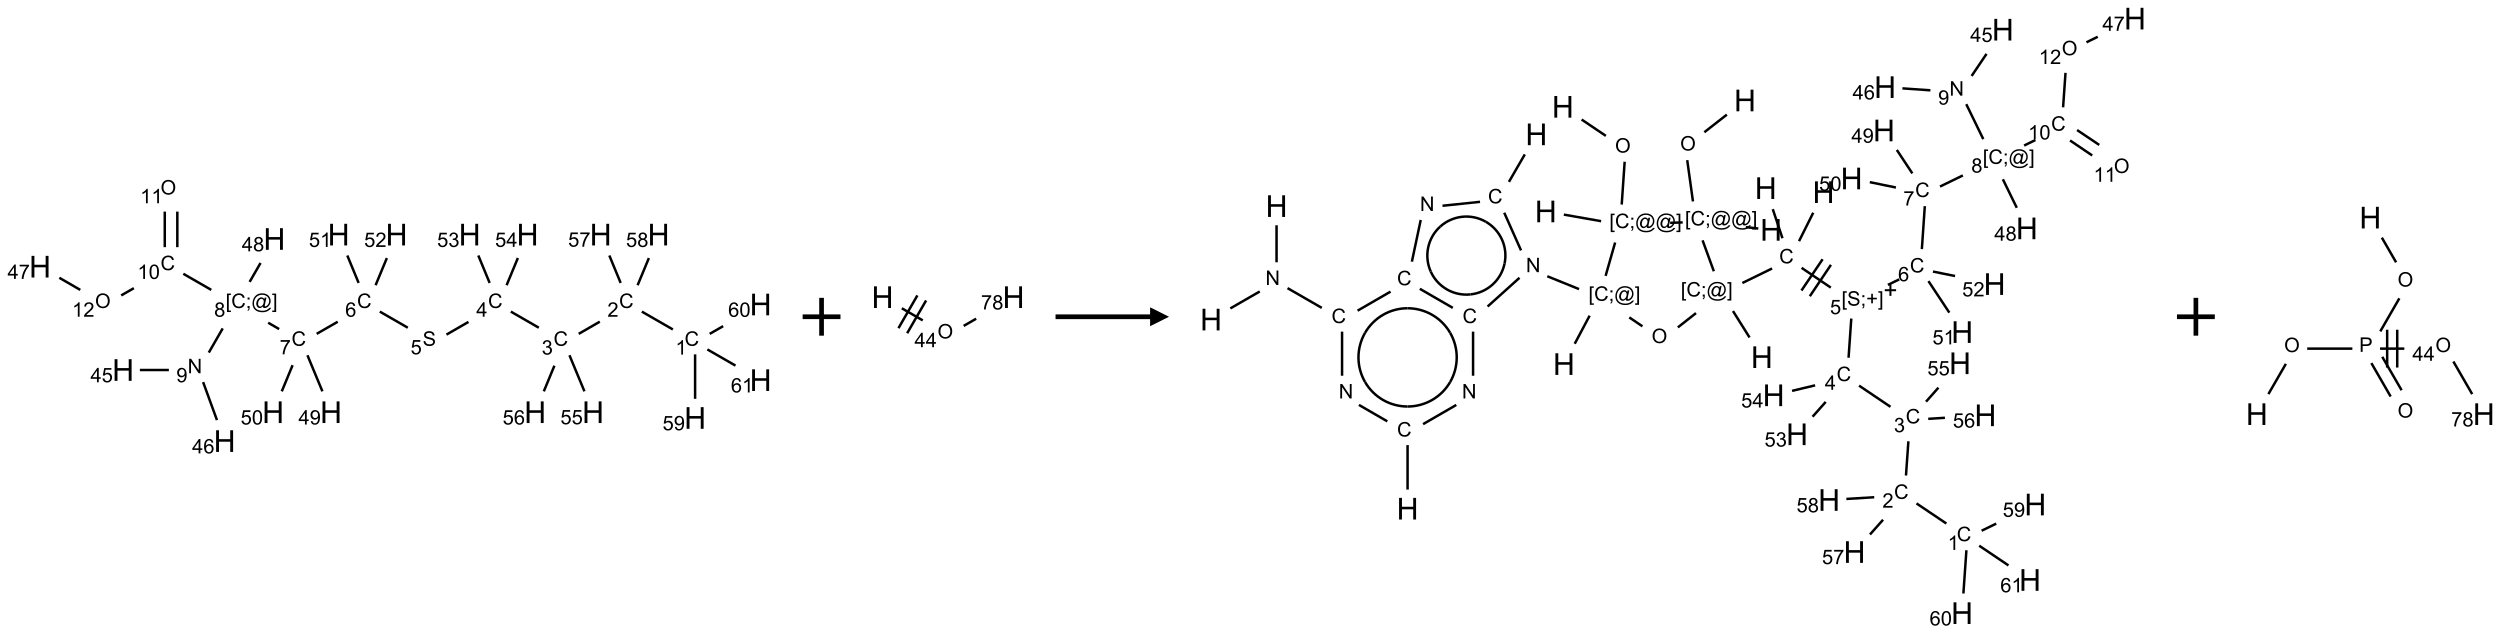 <?xml version="1.0" encoding="UTF-8"?>
<svg xmlns="http://www.w3.org/2000/svg" xmlns:xlink="http://www.w3.org/1999/xlink" width="1322" height="335" viewBox="0 0 1322 335">
<defs>
<g>
<g id="glyph-0-0">
<path d="M 1.332 0 L 1.332 -6.668 L 6.668 -6.668 L 6.668 0 Z M 1.5 -0.168 L 6.5 -0.168 L 6.5 -6.5 L 1.5 -6.5 Z M 1.5 -0.168 "/>
</g>
<g id="glyph-0-1">
<path d="M 6.27 -2.676 L 7.281 -2.422 C 7.07 -1.594 6.688 -0.961 6.137 -0.523 C 5.586 -0.086 4.914 0.129 4.121 0.129 C 3.297 0.129 2.629 -0.039 2.113 -0.371 C 1.598 -0.707 1.203 -1.191 0.934 -1.828 C 0.664 -2.465 0.531 -3.145 0.531 -3.875 C 0.531 -4.672 0.684 -5.363 0.988 -5.957 C 1.293 -6.547 1.723 -6.996 2.285 -7.305 C 2.844 -7.613 3.461 -7.766 4.137 -7.766 C 4.898 -7.766 5.543 -7.57 6.062 -7.184 C 6.582 -6.793 6.945 -6.246 7.152 -5.543 L 6.156 -5.309 C 5.98 -5.863 5.723 -6.266 5.387 -6.52 C 5.051 -6.773 4.625 -6.902 4.113 -6.902 C 3.527 -6.902 3.039 -6.762 2.645 -6.48 C 2.25 -6.199 1.973 -5.82 1.812 -5.348 C 1.652 -4.871 1.574 -4.383 1.574 -3.879 C 1.574 -3.23 1.668 -2.664 1.855 -2.18 C 2.047 -1.695 2.34 -1.332 2.738 -1.094 C 3.137 -0.855 3.57 -0.734 4.035 -0.734 C 4.602 -0.734 5.082 -0.898 5.473 -1.223 C 5.867 -1.551 6.133 -2.035 6.27 -2.676 Z M 6.27 -2.676 "/>
</g>
<g id="glyph-0-2">
<path d="M 3.973 0 L 3.035 0 L 3.035 -5.973 C 2.809 -5.758 2.516 -5.543 2.148 -5.328 C 1.781 -5.113 1.453 -4.953 1.16 -4.844 L 1.16 -5.75 C 1.684 -5.996 2.145 -6.297 2.535 -6.645 C 2.93 -6.996 3.207 -7.336 3.371 -7.668 L 3.973 -7.668 Z M 3.973 0 "/>
</g>
<g id="glyph-0-3">
<path d="M 5.371 -0.902 L 5.371 0 L 0.324 0 C 0.316 -0.227 0.352 -0.441 0.434 -0.652 C 0.562 -0.996 0.766 -1.332 1.051 -1.668 C 1.332 -2 1.742 -2.387 2.277 -2.824 C 3.105 -3.504 3.668 -4.043 3.957 -4.441 C 4.25 -4.84 4.395 -5.215 4.395 -5.566 C 4.395 -5.938 4.262 -6.254 3.996 -6.508 C 3.73 -6.762 3.387 -6.891 2.957 -6.891 C 2.508 -6.891 2.145 -6.754 1.875 -6.484 C 1.605 -6.215 1.469 -5.84 1.465 -5.359 L 0.5 -5.457 C 0.566 -6.176 0.812 -6.727 1.246 -7.102 C 1.676 -7.477 2.254 -7.668 2.98 -7.668 C 3.711 -7.668 4.293 -7.465 4.719 -7.059 C 5.145 -6.652 5.359 -6.148 5.359 -5.547 C 5.359 -5.242 5.297 -4.941 5.172 -4.645 C 5.047 -4.352 4.84 -4.039 4.551 -3.715 C 4.262 -3.387 3.777 -2.938 3.105 -2.371 C 2.543 -1.898 2.18 -1.578 2.02 -1.41 C 1.859 -1.242 1.73 -1.07 1.625 -0.902 Z M 5.371 -0.902 "/>
</g>
<g id="glyph-0-4">
<path d="M 0.449 -2.016 L 1.387 -2.141 C 1.492 -1.609 1.676 -1.227 1.934 -0.992 C 2.191 -0.758 2.508 -0.641 2.879 -0.641 C 3.32 -0.641 3.695 -0.793 3.996 -1.098 C 4.301 -1.402 4.453 -1.781 4.453 -2.234 C 4.453 -2.664 4.312 -3.02 4.031 -3.301 C 3.75 -3.578 3.391 -3.719 2.957 -3.719 C 2.781 -3.719 2.562 -3.684 2.297 -3.613 L 2.402 -4.438 C 2.465 -4.43 2.516 -4.426 2.551 -4.426 C 2.949 -4.426 3.312 -4.531 3.629 -4.738 C 3.949 -4.949 4.109 -5.27 4.109 -5.703 C 4.109 -6.047 3.992 -6.332 3.762 -6.559 C 3.527 -6.785 3.227 -6.895 2.859 -6.895 C 2.496 -6.895 2.191 -6.781 1.949 -6.551 C 1.707 -6.324 1.547 -5.98 1.48 -5.52 L 0.543 -5.688 C 0.656 -6.316 0.918 -6.805 1.324 -7.148 C 1.73 -7.492 2.234 -7.668 2.84 -7.668 C 3.254 -7.668 3.641 -7.578 3.988 -7.398 C 4.34 -7.219 4.609 -6.977 4.793 -6.668 C 4.98 -6.359 5.074 -6.031 5.074 -5.684 C 5.074 -5.352 4.984 -5.051 4.809 -4.781 C 4.629 -4.512 4.367 -4.297 4.02 -4.137 C 4.473 -4.031 4.824 -3.816 5.074 -3.488 C 5.324 -3.16 5.449 -2.75 5.449 -2.254 C 5.449 -1.59 5.203 -1.023 4.719 -0.559 C 4.234 -0.098 3.617 0.137 2.875 0.137 C 2.203 0.137 1.648 -0.062 1.207 -0.465 C 0.762 -0.863 0.512 -1.379 0.449 -2.016 Z M 0.449 -2.016 "/>
</g>
<g id="glyph-0-5">
<path d="M 3.449 0 L 3.449 -1.828 L 0.137 -1.828 L 0.137 -2.688 L 3.621 -7.637 L 4.387 -7.637 L 4.387 -2.688 L 5.418 -2.688 L 5.418 -1.828 L 4.387 -1.828 L 4.387 0 Z M 3.449 -2.688 L 3.449 -6.129 L 1.059 -2.688 Z M 3.449 -2.688 "/>
</g>
<g id="glyph-0-6">
<path d="M 0.48 -2.453 L 1.434 -2.535 C 1.477 -2.152 1.582 -1.84 1.746 -1.598 C 1.91 -1.352 2.168 -1.152 2.516 -1.004 C 2.863 -0.852 3.254 -0.777 3.688 -0.777 C 4.074 -0.777 4.414 -0.832 4.707 -0.949 C 5.004 -1.062 5.223 -1.219 5.367 -1.418 C 5.512 -1.617 5.582 -1.836 5.582 -2.074 C 5.582 -2.312 5.516 -2.523 5.375 -2.699 C 5.234 -2.879 5.008 -3.031 4.688 -3.152 C 4.484 -3.23 4.031 -3.355 3.328 -3.523 C 2.625 -3.691 2.137 -3.852 1.855 -4 C 1.488 -4.191 1.219 -4.43 1.039 -4.711 C 0.859 -4.992 0.77 -5.312 0.77 -5.66 C 0.77 -6.047 0.879 -6.406 1.098 -6.742 C 1.316 -7.078 1.637 -7.332 2.059 -7.504 C 2.477 -7.68 2.945 -7.766 3.457 -7.766 C 4.023 -7.766 4.523 -7.676 4.957 -7.492 C 5.387 -7.309 5.719 -7.043 5.953 -6.688 C 6.188 -6.332 6.312 -5.934 6.328 -5.484 L 5.359 -5.41 C 5.309 -5.895 5.133 -6.258 4.832 -6.504 C 4.531 -6.75 4.086 -6.875 3.5 -6.875 C 2.891 -6.875 2.445 -6.762 2.164 -6.539 C 1.883 -6.316 1.746 -6.047 1.746 -5.73 C 1.746 -5.457 1.844 -5.23 2.043 -5.051 C 2.238 -4.875 2.742 -4.695 3.566 -4.508 C 4.387 -4.32 4.949 -4.16 5.254 -4.02 C 5.699 -3.816 6.027 -3.555 6.238 -3.242 C 6.449 -2.93 6.559 -2.566 6.559 -2.156 C 6.559 -1.75 6.441 -1.367 6.207 -1.008 C 5.977 -0.648 5.641 -0.367 5.207 -0.168 C 4.77 0.031 4.281 0.129 3.734 0.129 C 3.043 0.129 2.465 0.031 1.996 -0.172 C 1.531 -0.375 1.164 -0.676 0.898 -1.082 C 0.633 -1.484 0.492 -1.941 0.48 -2.453 Z M 0.48 -2.453 "/>
</g>
<g id="glyph-0-7">
<path d="M 0.441 -2 L 1.426 -2.082 C 1.5 -1.605 1.668 -1.242 1.934 -1.004 C 2.199 -0.762 2.52 -0.641 2.895 -0.641 C 3.348 -0.641 3.73 -0.812 4.043 -1.152 C 4.355 -1.492 4.512 -1.941 4.512 -2.504 C 4.512 -3.039 4.359 -3.461 4.059 -3.77 C 3.758 -4.078 3.367 -4.234 2.879 -4.234 C 2.578 -4.234 2.305 -4.164 2.062 -4.027 C 1.82 -3.891 1.629 -3.715 1.488 -3.496 L 0.609 -3.609 L 1.348 -7.531 L 5.145 -7.531 L 5.145 -6.637 L 2.098 -6.637 L 1.688 -4.582 C 2.145 -4.902 2.625 -5.062 3.129 -5.062 C 3.797 -5.062 4.359 -4.832 4.816 -4.371 C 5.277 -3.91 5.504 -3.312 5.504 -2.59 C 5.504 -1.898 5.305 -1.301 4.902 -0.797 C 4.41 -0.18 3.742 0.129 2.895 0.129 C 2.199 0.129 1.633 -0.062 1.195 -0.453 C 0.758 -0.844 0.504 -1.359 0.441 -2 Z M 0.441 -2 "/>
</g>
<g id="glyph-0-8">
<path d="M 5.309 -5.766 L 4.375 -5.691 C 4.293 -6.059 4.172 -6.328 4.02 -6.496 C 3.766 -6.762 3.453 -6.895 3.082 -6.895 C 2.785 -6.895 2.523 -6.812 2.297 -6.645 C 2 -6.43 1.77 -6.117 1.598 -5.703 C 1.43 -5.289 1.34 -4.703 1.332 -3.938 C 1.559 -4.281 1.836 -4.535 2.16 -4.703 C 2.488 -4.871 2.828 -4.953 3.188 -4.953 C 3.812 -4.953 4.344 -4.723 4.785 -4.262 C 5.223 -3.801 5.441 -3.207 5.441 -2.48 C 5.441 -2 5.34 -1.555 5.133 -1.145 C 4.926 -0.73 4.641 -0.418 4.281 -0.199 C 3.922 0.02 3.512 0.129 3.051 0.129 C 2.27 0.129 1.633 -0.156 1.141 -0.73 C 0.648 -1.305 0.402 -2.254 0.402 -3.574 C 0.402 -5.051 0.672 -6.121 1.219 -6.793 C 1.695 -7.375 2.336 -7.668 3.141 -7.668 C 3.742 -7.668 4.234 -7.5 4.617 -7.16 C 5 -6.824 5.23 -6.359 5.309 -5.766 Z M 1.48 -2.473 C 1.48 -2.152 1.547 -1.844 1.684 -1.547 C 1.82 -1.25 2.016 -1.027 2.262 -0.871 C 2.508 -0.719 2.766 -0.641 3.035 -0.641 C 3.434 -0.641 3.773 -0.801 4.059 -1.121 C 4.344 -1.441 4.484 -1.875 4.484 -2.422 C 4.484 -2.949 4.344 -3.367 4.062 -3.668 C 3.781 -3.973 3.426 -4.125 3 -4.125 C 2.578 -4.125 2.219 -3.973 1.922 -3.668 C 1.625 -3.363 1.48 -2.969 1.48 -2.473 Z M 1.48 -2.473 "/>
</g>
<g id="glyph-0-9">
<path d="M 0.504 -6.637 L 0.504 -7.535 L 5.449 -7.535 L 5.449 -6.809 C 4.961 -6.289 4.48 -5.602 4.004 -4.746 C 3.527 -3.887 3.156 -3.004 2.895 -2.098 C 2.707 -1.461 2.59 -0.762 2.535 0 L 1.574 0 C 1.582 -0.602 1.703 -1.328 1.926 -2.176 C 2.152 -3.027 2.477 -3.848 2.898 -4.637 C 3.32 -5.426 3.77 -6.094 4.246 -6.637 Z M 0.504 -6.637 "/>
</g>
<g id="glyph-0-10">
<path d="M 0.723 2.121 L 0.723 -7.637 L 2.793 -7.637 L 2.793 -6.859 L 1.66 -6.859 L 1.66 1.344 L 2.793 1.344 L 2.793 2.121 Z M 0.723 2.121 "/>
</g>
<g id="glyph-0-11">
<path d="M 0.949 -4.465 L 0.949 -5.531 L 2.016 -5.531 L 2.016 -4.465 Z M 0.949 0 L 0.949 -1.066 L 2.016 -1.066 L 2.016 0 C 2.016 0.391 1.945 0.711 1.809 0.949 C 1.668 1.191 1.449 1.379 1.145 1.512 L 0.887 1.109 C 1.082 1.023 1.23 0.895 1.324 0.727 C 1.418 0.559 1.469 0.316 1.48 0 Z M 0.949 0 "/>
</g>
<g id="glyph-0-12">
<path d="M 6.047 -0.848 C 5.82 -0.59 5.57 -0.379 5.289 -0.223 C 5.008 -0.062 4.73 0.016 4.449 0.016 C 4.141 0.016 3.84 -0.074 3.547 -0.254 C 3.254 -0.434 3.02 -0.715 2.836 -1.09 C 2.652 -1.465 2.562 -1.875 2.562 -2.324 C 2.562 -2.875 2.703 -3.43 2.988 -3.98 C 3.27 -4.535 3.621 -4.953 4.043 -5.23 C 4.461 -5.508 4.871 -5.645 5.266 -5.645 C 5.566 -5.645 5.855 -5.566 6.129 -5.41 C 6.402 -5.25 6.641 -5.012 6.84 -4.688 L 7.016 -5.496 L 7.949 -5.496 L 7.199 -2 C 7.094 -1.516 7.043 -1.246 7.043 -1.191 C 7.043 -1.098 7.078 -1.02 7.148 -0.949 C 7.219 -0.883 7.305 -0.848 7.406 -0.848 C 7.59 -0.848 7.832 -0.953 8.129 -1.168 C 8.527 -1.445 8.84 -1.816 9.07 -2.285 C 9.301 -2.75 9.418 -3.234 9.418 -3.73 C 9.418 -4.309 9.27 -4.852 8.973 -5.355 C 8.676 -5.859 8.23 -6.262 7.645 -6.562 C 7.055 -6.863 6.406 -7.016 5.691 -7.016 C 4.879 -7.016 4.137 -6.824 3.465 -6.445 C 2.793 -6.066 2.273 -5.52 1.902 -4.809 C 1.535 -4.098 1.348 -3.34 1.348 -2.527 C 1.348 -1.676 1.535 -0.941 1.902 -0.328 C 2.273 0.285 2.809 0.742 3.508 1.035 C 4.207 1.328 4.984 1.473 5.832 1.473 C 6.742 1.473 7.504 1.32 8.121 1.016 C 8.734 0.711 9.195 0.34 9.5 -0.098 L 10.441 -0.098 C 10.266 0.266 9.961 0.637 9.531 1.016 C 9.102 1.395 8.59 1.695 7.996 1.914 C 7.402 2.133 6.688 2.246 5.848 2.246 C 5.078 2.246 4.367 2.145 3.715 1.949 C 3.066 1.75 2.512 1.453 2.051 1.055 C 1.594 0.656 1.25 0.199 1.016 -0.316 C 0.723 -0.973 0.578 -1.684 0.578 -2.441 C 0.578 -3.289 0.75 -4.098 1.098 -4.863 C 1.523 -5.805 2.125 -6.527 2.902 -7.027 C 3.684 -7.527 4.629 -7.777 5.738 -7.777 C 6.602 -7.777 7.375 -7.602 8.059 -7.246 C 8.746 -6.895 9.285 -6.371 9.684 -5.672 C 10.02 -5.07 10.188 -4.418 10.188 -3.715 C 10.188 -2.707 9.832 -1.812 9.125 -1.031 C 8.492 -0.328 7.801 0.02 7.051 0.02 C 6.812 0.02 6.617 -0.016 6.473 -0.09 C 6.324 -0.16 6.215 -0.266 6.145 -0.402 C 6.102 -0.488 6.066 -0.637 6.047 -0.848 Z M 3.527 -2.262 C 3.527 -1.785 3.641 -1.414 3.863 -1.152 C 4.09 -0.887 4.348 -0.754 4.641 -0.754 C 4.836 -0.754 5.039 -0.812 5.254 -0.93 C 5.469 -1.047 5.676 -1.219 5.871 -1.449 C 6.066 -1.676 6.23 -1.969 6.355 -2.32 C 6.48 -2.672 6.543 -3.027 6.543 -3.379 C 6.543 -3.852 6.426 -4.219 6.191 -4.48 C 5.957 -4.738 5.672 -4.871 5.332 -4.871 C 5.109 -4.871 4.902 -4.812 4.707 -4.699 C 4.512 -4.586 4.32 -4.406 4.137 -4.156 C 3.953 -3.906 3.805 -3.602 3.691 -3.246 C 3.582 -2.887 3.527 -2.559 3.527 -2.262 Z M 3.527 -2.262 "/>
</g>
<g id="glyph-0-13">
<path d="M 2.27 2.121 L 0.203 2.121 L 0.203 1.344 L 1.332 1.344 L 1.332 -6.859 L 0.203 -6.859 L 0.203 -7.637 L 2.27 -7.637 Z M 2.27 2.121 "/>
</g>
<g id="glyph-0-14">
<path d="M 1.887 -4.141 C 1.496 -4.281 1.207 -4.484 1.02 -4.75 C 0.832 -5.016 0.738 -5.328 0.738 -5.699 C 0.738 -6.254 0.938 -6.719 1.34 -7.098 C 1.738 -7.477 2.27 -7.668 2.934 -7.668 C 3.598 -7.668 4.137 -7.473 4.543 -7.086 C 4.949 -6.699 5.152 -6.227 5.152 -5.672 C 5.152 -5.316 5.059 -5.008 4.871 -4.746 C 4.688 -4.484 4.406 -4.281 4.027 -4.141 C 4.496 -3.988 4.852 -3.742 5.098 -3.402 C 5.34 -3.062 5.465 -2.656 5.465 -2.184 C 5.465 -1.531 5.234 -0.98 4.77 -0.535 C 4.309 -0.09 3.703 0.129 2.949 0.129 C 2.195 0.129 1.586 -0.094 1.125 -0.539 C 0.664 -0.984 0.434 -1.543 0.434 -2.207 C 0.434 -2.703 0.559 -3.121 0.809 -3.457 C 1.062 -3.793 1.422 -4.02 1.887 -4.141 Z M 1.699 -5.73 C 1.699 -5.367 1.812 -5.074 2.047 -4.844 C 2.281 -4.613 2.582 -4.5 2.953 -4.5 C 3.312 -4.5 3.609 -4.613 3.84 -4.84 C 4.07 -5.066 4.188 -5.348 4.188 -5.676 C 4.188 -6.02 4.07 -6.309 3.832 -6.543 C 3.594 -6.777 3.297 -6.895 2.941 -6.895 C 2.586 -6.895 2.289 -6.781 2.051 -6.551 C 1.816 -6.324 1.699 -6.047 1.699 -5.73 Z M 1.395 -2.203 C 1.395 -1.938 1.461 -1.676 1.586 -1.426 C 1.711 -1.176 1.902 -0.984 2.152 -0.848 C 2.402 -0.711 2.672 -0.641 2.957 -0.641 C 3.406 -0.641 3.777 -0.785 4.066 -1.074 C 4.359 -1.363 4.504 -1.727 4.504 -2.172 C 4.504 -2.625 4.355 -2.996 4.055 -3.293 C 3.754 -3.586 3.379 -3.734 2.926 -3.734 C 2.484 -3.734 2.121 -3.59 1.832 -3.297 C 1.543 -3.004 1.395 -2.641 1.395 -2.203 Z M 1.395 -2.203 "/>
</g>
<g id="glyph-0-15">
<path d="M 0.812 0 L 0.812 -7.637 L 1.848 -7.637 L 5.859 -1.641 L 5.859 -7.637 L 6.828 -7.637 L 6.828 0 L 5.793 0 L 1.781 -6 L 1.781 0 Z M 0.812 0 "/>
</g>
<g id="glyph-0-16">
<path d="M 0.582 -1.766 L 1.484 -1.848 C 1.562 -1.426 1.707 -1.117 1.922 -0.926 C 2.137 -0.734 2.414 -0.641 2.75 -0.641 C 3.039 -0.641 3.289 -0.707 3.508 -0.84 C 3.727 -0.973 3.902 -1.148 4.043 -1.367 C 4.18 -1.586 4.297 -1.887 4.391 -2.262 C 4.484 -2.637 4.531 -3.016 4.531 -3.406 C 4.531 -3.449 4.531 -3.512 4.527 -3.594 C 4.34 -3.297 4.082 -3.055 3.758 -2.867 C 3.434 -2.68 3.082 -2.59 2.703 -2.59 C 2.07 -2.59 1.535 -2.816 1.098 -3.277 C 0.66 -3.734 0.441 -4.34 0.441 -5.09 C 0.441 -5.863 0.672 -6.484 1.129 -6.957 C 1.586 -7.43 2.156 -7.668 2.844 -7.668 C 3.34 -7.668 3.793 -7.531 4.207 -7.266 C 4.617 -7 4.93 -6.617 5.145 -6.121 C 5.355 -5.629 5.465 -4.91 5.465 -3.973 C 5.465 -2.996 5.359 -2.223 5.145 -1.645 C 4.934 -1.066 4.617 -0.625 4.199 -0.324 C 3.781 -0.02 3.293 0.129 2.73 0.129 C 2.133 0.129 1.645 -0.035 1.266 -0.367 C 0.887 -0.699 0.66 -1.164 0.582 -1.766 Z M 4.422 -5.137 C 4.422 -5.676 4.277 -6.102 3.992 -6.418 C 3.707 -6.734 3.359 -6.891 2.957 -6.891 C 2.543 -6.891 2.18 -6.719 1.871 -6.379 C 1.562 -6.039 1.406 -5.598 1.406 -5.059 C 1.406 -4.57 1.555 -4.176 1.848 -3.871 C 2.141 -3.566 2.5 -3.418 2.934 -3.418 C 3.367 -3.418 3.723 -3.57 4.004 -3.871 C 4.281 -4.176 4.422 -4.598 4.422 -5.137 Z M 4.422 -5.137 "/>
</g>
<g id="glyph-0-17">
<path d="M 0.441 -3.766 C 0.441 -4.668 0.535 -5.395 0.723 -5.945 C 0.906 -6.496 1.184 -6.922 1.551 -7.219 C 1.918 -7.516 2.375 -7.668 2.934 -7.668 C 3.344 -7.668 3.703 -7.586 4.012 -7.418 C 4.32 -7.254 4.574 -7.016 4.777 -6.707 C 4.977 -6.395 5.137 -6.016 5.25 -5.57 C 5.363 -5.125 5.422 -4.523 5.422 -3.766 C 5.422 -2.871 5.328 -2.148 5.145 -1.598 C 4.961 -1.047 4.688 -0.621 4.32 -0.32 C 3.953 -0.02 3.492 0.129 2.934 0.129 C 2.195 0.129 1.617 -0.133 1.199 -0.66 C 0.695 -1.297 0.441 -2.332 0.441 -3.766 Z M 1.406 -3.766 C 1.406 -2.512 1.555 -1.68 1.848 -1.262 C 2.141 -0.848 2.5 -0.641 2.934 -0.641 C 3.363 -0.641 3.727 -0.848 4.02 -1.266 C 4.312 -1.684 4.457 -2.516 4.457 -3.766 C 4.457 -5.023 4.312 -5.859 4.02 -6.27 C 3.727 -6.684 3.359 -6.891 2.922 -6.891 C 2.492 -6.891 2.148 -6.707 1.891 -6.344 C 1.566 -5.879 1.406 -5.02 1.406 -3.766 Z M 1.406 -3.766 "/>
</g>
<g id="glyph-0-18">
<path d="M 0.516 -3.719 C 0.516 -4.984 0.855 -5.977 1.535 -6.695 C 2.215 -7.414 3.094 -7.77 4.172 -7.77 C 4.875 -7.77 5.512 -7.602 6.078 -7.266 C 6.645 -6.93 7.074 -6.461 7.371 -5.855 C 7.668 -5.254 7.816 -4.57 7.816 -3.809 C 7.816 -3.035 7.66 -2.34 7.348 -1.73 C 7.035 -1.117 6.594 -0.656 6.02 -0.34 C 5.449 -0.027 4.828 0.129 4.168 0.129 C 3.449 0.129 2.805 -0.043 2.238 -0.391 C 1.672 -0.738 1.246 -1.211 0.953 -1.812 C 0.66 -2.414 0.516 -3.047 0.516 -3.719 Z M 1.559 -3.703 C 1.559 -2.781 1.805 -2.059 2.301 -1.527 C 2.793 -1 3.414 -0.734 4.16 -0.734 C 4.922 -0.734 5.547 -1 6.039 -1.535 C 6.531 -2.07 6.777 -2.828 6.777 -3.812 C 6.777 -4.434 6.672 -4.977 6.461 -5.441 C 6.25 -5.902 5.945 -6.262 5.539 -6.52 C 5.133 -6.773 4.68 -6.902 4.176 -6.902 C 3.461 -6.902 2.848 -6.656 2.332 -6.164 C 1.816 -5.672 1.559 -4.852 1.559 -3.703 Z M 1.559 -3.703 "/>
</g>
<g id="glyph-0-19">
<path d="M 2.672 -1.234 L 2.672 -3.328 L 0.594 -3.328 L 0.594 -4.203 L 2.672 -4.203 L 2.672 -6.281 L 3.559 -6.281 L 3.559 -4.203 L 5.637 -4.203 L 5.637 -3.328 L 3.559 -3.328 L 3.559 -1.234 Z M 2.672 -1.234 "/>
</g>
<g id="glyph-0-20">
<path d="M 0.824 0 L 0.824 -7.637 L 3.703 -7.637 C 4.211 -7.637 4.598 -7.609 4.863 -7.562 C 5.238 -7.5 5.555 -7.383 5.809 -7.207 C 6.062 -7.031 6.266 -6.785 6.418 -6.469 C 6.574 -6.152 6.652 -5.805 6.652 -5.426 C 6.652 -4.777 6.445 -4.227 6.031 -3.777 C 5.617 -3.328 4.871 -3.105 3.793 -3.105 L 1.832 -3.105 L 1.832 0 Z M 1.832 -4.004 L 3.809 -4.004 C 4.461 -4.004 4.922 -4.125 5.199 -4.371 C 5.473 -4.613 5.609 -4.953 5.609 -5.395 C 5.609 -5.715 5.527 -5.988 5.367 -6.215 C 5.207 -6.441 4.992 -6.594 4.73 -6.668 C 4.559 -6.711 4.246 -6.734 3.785 -6.734 L 1.832 -6.734 Z M 1.832 -4.004 "/>
</g>
<g id="glyph-1-0">
<path d="M 2 0 L 2 -10 L 10 -10 L 10 0 Z M 2.25 -0.25 L 9.75 -0.25 L 9.75 -9.75 L 2.25 -9.75 Z M 2.25 -0.25 "/>
</g>
<g id="glyph-1-1">
<path d="M 1.281 0 L 1.281 -11.453 L 2.797 -11.453 L 2.797 -6.75 L 8.75 -6.75 L 8.75 -11.453 L 10.266 -11.453 L 10.266 0 L 8.75 0 L 8.75 -5.398 L 2.797 -5.398 L 2.797 0 Z M 1.281 0 "/>
</g>
</g>
</defs>
<path fill="none" stroke-width="0.033" stroke-linecap="butt" stroke-linejoin="miter" stroke="rgb(0%, 0%, 0%)" stroke-opacity="1" stroke-miterlimit="10" d="M 8.366 1.83 L 7.956 1.594 " transform="matrix(40, 0, 0, 40, 21.17, 101.021)"/>
<path fill="none" stroke-width="0.033" stroke-linecap="butt" stroke-linejoin="miter" stroke="rgb(0%, 0%, 0%)" stroke-opacity="1" stroke-miterlimit="10" d="M 7.4 1.727 L 7.121 1.888 " transform="matrix(40, 0, 0, 40, 21.17, 101.021)"/>
<path fill="none" stroke-width="0.033" stroke-linecap="butt" stroke-linejoin="miter" stroke="rgb(0%, 0%, 0%)" stroke-opacity="1" stroke-miterlimit="10" d="M 6.594 1.807 L 6.224 1.594 " transform="matrix(40, 0, 0, 40, 21.17, 101.021)"/>
<path fill="none" stroke-width="0.033" stroke-linecap="butt" stroke-linejoin="miter" stroke="rgb(0%, 0%, 0%)" stroke-opacity="1" stroke-miterlimit="10" d="M 5.664 1.73 L 5.373 1.898 " transform="matrix(40, 0, 0, 40, 21.17, 101.021)"/>
<path fill="none" stroke-width="0.033" stroke-linecap="butt" stroke-linejoin="miter" stroke="rgb(0%, 0%, 0%)" stroke-opacity="1" stroke-miterlimit="10" d="M 4.862 1.807 L 4.492 1.594 " transform="matrix(40, 0, 0, 40, 21.17, 101.021)"/>
<path fill="none" stroke-width="0.033" stroke-linecap="butt" stroke-linejoin="miter" stroke="rgb(0%, 0%, 0%)" stroke-opacity="1" stroke-miterlimit="10" d="M 3.935 1.728 L 3.657 1.888 " transform="matrix(40, 0, 0, 40, 21.17, 101.021)"/>
<path fill="none" stroke-width="0.033" stroke-linecap="butt" stroke-linejoin="miter" stroke="rgb(0%, 0%, 0%)" stroke-opacity="1" stroke-miterlimit="10" d="M 3.161 1.825 L 3.016 1.741 " transform="matrix(40, 0, 0, 40, 21.17, 101.021)"/>
<path fill="none" stroke-width="0.033" stroke-linecap="butt" stroke-linejoin="miter" stroke="rgb(0%, 0%, 0%)" stroke-opacity="1" stroke-miterlimit="10" d="M 2.415 1.816 L 2.231 2.136 " transform="matrix(40, 0, 0, 40, 21.17, 101.021)"/>
<path fill="none" stroke-width="0.033" stroke-linecap="butt" stroke-linejoin="miter" stroke="rgb(0%, 0%, 0%)" stroke-opacity="1" stroke-miterlimit="10" d="M 1.703 2.366 L 1.32 2.366 " transform="matrix(40, 0, 0, 40, 21.17, 101.021)"/>
<path fill="none" stroke-width="0.033" stroke-linecap="butt" stroke-linejoin="miter" stroke="rgb(0%, 0%, 0%)" stroke-opacity="1" stroke-miterlimit="10" d="M 2.156 2.526 L 2.339 3.028 " transform="matrix(40, 0, 0, 40, 21.17, 101.021)"/>
<path fill="none" stroke-width="0.033" stroke-linecap="butt" stroke-linejoin="miter" stroke="rgb(0%, 0%, 0%)" stroke-opacity="1" stroke-miterlimit="10" d="M 2.264 1.307 L 1.894 1.094 " transform="matrix(40, 0, 0, 40, 21.17, 101.021)"/>
<path fill="none" stroke-width="0.033" stroke-linecap="butt" stroke-linejoin="miter" stroke="rgb(0%, 0%, 0%)" stroke-opacity="1" stroke-miterlimit="10" d="M 1.815 0.742 L 1.815 0.272 " transform="matrix(40, 0, 0, 40, 21.17, 101.021)"/>
<path fill="none" stroke-width="0.033" stroke-linecap="butt" stroke-linejoin="miter" stroke="rgb(0%, 0%, 0%)" stroke-opacity="1" stroke-miterlimit="10" d="M 1.649 0.742 L 1.649 0.272 " transform="matrix(40, 0, 0, 40, 21.17, 101.021)"/>
<path fill="none" stroke-width="0.033" stroke-linecap="butt" stroke-linejoin="miter" stroke="rgb(0%, 0%, 0%)" stroke-opacity="1" stroke-miterlimit="10" d="M 1.24 1.284 L 1.073 1.38 " transform="matrix(40, 0, 0, 40, 21.17, 101.021)"/>
<path fill="none" stroke-width="0.033" stroke-linecap="butt" stroke-linejoin="miter" stroke="rgb(0%, 0%, 0%)" stroke-opacity="1" stroke-miterlimit="10" d="M 0.532 1.307 L 0.255 1.147 " transform="matrix(40, 0, 0, 40, 21.17, 101.021)"/>
<path fill="none" stroke-width="0.033" stroke-linecap="butt" stroke-linejoin="miter" stroke="rgb(0%, 0%, 0%)" stroke-opacity="1" stroke-miterlimit="10" d="M 2.771 1.201 L 2.915 0.951 " transform="matrix(40, 0, 0, 40, 21.17, 101.021)"/>
<path fill="none" stroke-width="0.033" stroke-linecap="butt" stroke-linejoin="miter" stroke="rgb(0%, 0%, 0%)" stroke-opacity="1" stroke-miterlimit="10" d="M 3.535 2.171 L 3.733 2.648 " transform="matrix(40, 0, 0, 40, 21.17, 101.021)"/>
<path fill="none" stroke-width="0.033" stroke-linecap="butt" stroke-linejoin="miter" stroke="rgb(0%, 0%, 0%)" stroke-opacity="1" stroke-miterlimit="10" d="M 3.339 2.302 L 3.196 2.648 " transform="matrix(40, 0, 0, 40, 21.17, 101.021)"/>
<path fill="none" stroke-width="0.033" stroke-linecap="butt" stroke-linejoin="miter" stroke="rgb(0%, 0%, 0%)" stroke-opacity="1" stroke-miterlimit="10" d="M 4.212 1.215 L 4.062 0.852 " transform="matrix(40, 0, 0, 40, 21.17, 101.021)"/>
<path fill="none" stroke-width="0.033" stroke-linecap="butt" stroke-linejoin="miter" stroke="rgb(0%, 0%, 0%)" stroke-opacity="1" stroke-miterlimit="10" d="M 4.436 1.245 L 4.585 0.886 " transform="matrix(40, 0, 0, 40, 21.17, 101.021)"/>
<path fill="none" stroke-width="0.033" stroke-linecap="butt" stroke-linejoin="miter" stroke="rgb(0%, 0%, 0%)" stroke-opacity="1" stroke-miterlimit="10" d="M 5.944 1.215 L 5.794 0.852 " transform="matrix(40, 0, 0, 40, 21.17, 101.021)"/>
<path fill="none" stroke-width="0.033" stroke-linecap="butt" stroke-linejoin="miter" stroke="rgb(0%, 0%, 0%)" stroke-opacity="1" stroke-miterlimit="10" d="M 6.168 1.245 L 6.317 0.885 " transform="matrix(40, 0, 0, 40, 21.17, 101.021)"/>
<path fill="none" stroke-width="0.033" stroke-linecap="butt" stroke-linejoin="miter" stroke="rgb(0%, 0%, 0%)" stroke-opacity="1" stroke-miterlimit="10" d="M 6.999 2.171 L 7.197 2.648 " transform="matrix(40, 0, 0, 40, 21.17, 101.021)"/>
<path fill="none" stroke-width="0.033" stroke-linecap="butt" stroke-linejoin="miter" stroke="rgb(0%, 0%, 0%)" stroke-opacity="1" stroke-miterlimit="10" d="M 6.8 2.309 L 6.66 2.648 " transform="matrix(40, 0, 0, 40, 21.17, 101.021)"/>
<path fill="none" stroke-width="0.033" stroke-linecap="butt" stroke-linejoin="miter" stroke="rgb(0%, 0%, 0%)" stroke-opacity="1" stroke-miterlimit="10" d="M 7.676 1.215 L 7.526 0.852 " transform="matrix(40, 0, 0, 40, 21.17, 101.021)"/>
<path fill="none" stroke-width="0.033" stroke-linecap="butt" stroke-linejoin="miter" stroke="rgb(0%, 0%, 0%)" stroke-opacity="1" stroke-miterlimit="10" d="M 7.9 1.245 L 8.049 0.886 " transform="matrix(40, 0, 0, 40, 21.17, 101.021)"/>
<path fill="none" stroke-width="0.033" stroke-linecap="butt" stroke-linejoin="miter" stroke="rgb(0%, 0%, 0%)" stroke-opacity="1" stroke-miterlimit="10" d="M 8.66 2.159 L 8.66 2.747 " transform="matrix(40, 0, 0, 40, 21.17, 101.021)"/>
<path fill="none" stroke-width="0.033" stroke-linecap="butt" stroke-linejoin="miter" stroke="rgb(0%, 0%, 0%)" stroke-opacity="1" stroke-miterlimit="10" d="M 8.853 1.888 L 9.031 1.786 " transform="matrix(40, 0, 0, 40, 21.17, 101.021)"/>
<path fill="none" stroke-width="0.033" stroke-linecap="butt" stroke-linejoin="miter" stroke="rgb(0%, 0%, 0%)" stroke-opacity="1" stroke-miterlimit="10" d="M 8.822 2.094 L 9.194 2.308 " transform="matrix(40, 0, 0, 40, 21.17, 101.021)"/>
<g fill="rgb(0%, 0%, 0%)" fill-opacity="1">
<use xlink:href="#glyph-0-1" x="361.988" y="182.867"/>
</g>
<g fill="rgb(0%, 0%, 0%)" fill-opacity="1">
<use xlink:href="#glyph-0-2" x="357.207" y="187.504"/>
</g>
<g fill="rgb(0%, 0%, 0%)" fill-opacity="1">
<use xlink:href="#glyph-0-1" x="327.348" y="162.867"/>
</g>
<g fill="rgb(0%, 0%, 0%)" fill-opacity="1">
<use xlink:href="#glyph-0-3" x="321.176" y="167.504"/>
</g>
<g fill="rgb(0%, 0%, 0%)" fill-opacity="1">
<use xlink:href="#glyph-0-1" x="292.707" y="182.867"/>
</g>
<g fill="rgb(0%, 0%, 0%)" fill-opacity="1">
<use xlink:href="#glyph-0-4" x="286.453" y="187.504"/>
</g>
<g fill="rgb(0%, 0%, 0%)" fill-opacity="1">
<use xlink:href="#glyph-0-1" x="258.062" y="162.867"/>
</g>
<g fill="rgb(0%, 0%, 0%)" fill-opacity="1">
<use xlink:href="#glyph-0-5" x="251.844" y="167.473"/>
</g>
<g fill="rgb(0%, 0%, 0%)" fill-opacity="1">
<use xlink:href="#glyph-0-6" x="223.473" y="182.867"/>
</g>
<g fill="rgb(0%, 0%, 0%)" fill-opacity="1">
<use xlink:href="#glyph-0-7" x="217.113" y="187.371"/>
</g>
<g fill="rgb(0%, 0%, 0%)" fill-opacity="1">
<use xlink:href="#glyph-0-1" x="188.781" y="162.867"/>
</g>
<g fill="rgb(0%, 0%, 0%)" fill-opacity="1">
<use xlink:href="#glyph-0-8" x="182.535" y="167.504"/>
</g>
<g fill="rgb(0%, 0%, 0%)" fill-opacity="1">
<use xlink:href="#glyph-0-1" x="154.141" y="182.867"/>
</g>
<g fill="rgb(0%, 0%, 0%)" fill-opacity="1">
<use xlink:href="#glyph-0-9" x="147.887" y="187.375"/>
</g>
<g fill="rgb(0%, 0%, 0%)" fill-opacity="1">
<use xlink:href="#glyph-0-10" x="119.305" y="162.875"/>
<use xlink:href="#glyph-0-1" x="122.268" y="162.875"/>
<use xlink:href="#glyph-0-11" x="129.971" y="162.875"/>
<use xlink:href="#glyph-0-12" x="132.935" y="162.875"/>
<use xlink:href="#glyph-0-13" x="143.763" y="162.875"/>
</g>
<g fill="rgb(0%, 0%, 0%)" fill-opacity="1">
<use xlink:href="#glyph-0-14" x="113.234" y="167.504"/>
</g>
<g fill="rgb(0%, 0%, 0%)" fill-opacity="1">
<use xlink:href="#glyph-0-15" x="99.219" y="197.375"/>
</g>
<g fill="rgb(0%, 0%, 0%)" fill-opacity="1">
<use xlink:href="#glyph-0-16" x="93.23" y="202.145"/>
</g>
<g fill="rgb(0%, 0%, 0%)" fill-opacity="1">
<use xlink:href="#glyph-1-1" x="59.32" y="201.391"/>
</g>
<g fill="rgb(0%, 0%, 0%)" fill-opacity="1">
<use xlink:href="#glyph-0-5" x="47.828" y="202.152"/>
<use xlink:href="#glyph-0-7" x="53.76" y="202.152"/>
</g>
<g fill="rgb(0%, 0%, 0%)" fill-opacity="1">
<use xlink:href="#glyph-1-1" x="113" y="238.977"/>
</g>
<g fill="rgb(0%, 0%, 0%)" fill-opacity="1">
<use xlink:href="#glyph-0-5" x="101.574" y="239.77"/>
<use xlink:href="#glyph-0-8" x="107.507" y="239.77"/>
</g>
<g fill="rgb(0%, 0%, 0%)" fill-opacity="1">
<use xlink:href="#glyph-0-1" x="84.859" y="142.867"/>
</g>
<g fill="rgb(0%, 0%, 0%)" fill-opacity="1">
<use xlink:href="#glyph-0-2" x="72.699" y="147.504"/>
<use xlink:href="#glyph-0-17" x="78.632" y="147.504"/>
</g>
<g fill="rgb(0%, 0%, 0%)" fill-opacity="1">
<use xlink:href="#glyph-0-18" x="84.875" y="102.871"/>
</g>
<g fill="rgb(0%, 0%, 0%)" fill-opacity="1">
<use xlink:href="#glyph-0-2" x="74.148" y="107.504"/>
<use xlink:href="#glyph-0-2" x="80.081" y="107.504"/>
</g>
<g fill="rgb(0%, 0%, 0%)" fill-opacity="1">
<use xlink:href="#glyph-0-18" x="50.234" y="162.871"/>
</g>
<g fill="rgb(0%, 0%, 0%)" fill-opacity="1">
<use xlink:href="#glyph-0-2" x="38.113" y="167.504"/>
<use xlink:href="#glyph-0-3" x="44.046" y="167.504"/>
</g>
<g fill="rgb(0%, 0%, 0%)" fill-opacity="1">
<use xlink:href="#glyph-1-1" x="15.398" y="146.75"/>
</g>
<g fill="rgb(0%, 0%, 0%)" fill-opacity="1">
<use xlink:href="#glyph-0-5" x="3.965" y="147.512"/>
<use xlink:href="#glyph-0-9" x="9.897" y="147.512"/>
</g>
<g fill="rgb(0%, 0%, 0%)" fill-opacity="1">
<use xlink:href="#glyph-1-1" x="139.32" y="132.109"/>
</g>
<g fill="rgb(0%, 0%, 0%)" fill-opacity="1">
<use xlink:href="#glyph-0-5" x="127.871" y="132.898"/>
<use xlink:href="#glyph-0-14" x="133.803" y="132.898"/>
</g>
<g fill="rgb(0%, 0%, 0%)" fill-opacity="1">
<use xlink:href="#glyph-1-1" x="169.27" y="223.703"/>
</g>
<g fill="rgb(0%, 0%, 0%)" fill-opacity="1">
<use xlink:href="#glyph-0-5" x="157.82" y="224.496"/>
<use xlink:href="#glyph-0-16" x="163.753" y="224.496"/>
</g>
<g fill="rgb(0%, 0%, 0%)" fill-opacity="1">
<use xlink:href="#glyph-1-1" x="138.652" y="223.703"/>
</g>
<g fill="rgb(0%, 0%, 0%)" fill-opacity="1">
<use xlink:href="#glyph-0-7" x="127.246" y="224.496"/>
<use xlink:href="#glyph-0-17" x="133.178" y="224.496"/>
</g>
<g fill="rgb(0%, 0%, 0%)" fill-opacity="1">
<use xlink:href="#glyph-1-1" x="173.297" y="129.793"/>
</g>
<g fill="rgb(0%, 0%, 0%)" fill-opacity="1">
<use xlink:href="#glyph-0-7" x="163.336" y="130.586"/>
<use xlink:href="#glyph-0-2" x="169.268" y="130.586"/>
</g>
<g fill="rgb(0%, 0%, 0%)" fill-opacity="1">
<use xlink:href="#glyph-1-1" x="203.91" y="129.793"/>
</g>
<g fill="rgb(0%, 0%, 0%)" fill-opacity="1">
<use xlink:href="#glyph-0-7" x="192.555" y="130.586"/>
<use xlink:href="#glyph-0-3" x="198.487" y="130.586"/>
</g>
<g fill="rgb(0%, 0%, 0%)" fill-opacity="1">
<use xlink:href="#glyph-1-1" x="242.578" y="129.793"/>
</g>
<g fill="rgb(0%, 0%, 0%)" fill-opacity="1">
<use xlink:href="#glyph-0-7" x="231.141" y="130.586"/>
<use xlink:href="#glyph-0-4" x="237.073" y="130.586"/>
</g>
<g fill="rgb(0%, 0%, 0%)" fill-opacity="1">
<use xlink:href="#glyph-1-1" x="273.191" y="129.793"/>
</g>
<g fill="rgb(0%, 0%, 0%)" fill-opacity="1">
<use xlink:href="#glyph-0-7" x="261.789" y="130.555"/>
<use xlink:href="#glyph-0-5" x="267.721" y="130.555"/>
</g>
<g fill="rgb(0%, 0%, 0%)" fill-opacity="1">
<use xlink:href="#glyph-1-1" x="307.832" y="223.703"/>
</g>
<g fill="rgb(0%, 0%, 0%)" fill-opacity="1">
<use xlink:href="#glyph-0-7" x="296.34" y="224.363"/>
<use xlink:href="#glyph-0-7" x="302.272" y="224.363"/>
</g>
<g fill="rgb(0%, 0%, 0%)" fill-opacity="1">
<use xlink:href="#glyph-1-1" x="277.219" y="223.703"/>
</g>
<g fill="rgb(0%, 0%, 0%)" fill-opacity="1">
<use xlink:href="#glyph-0-7" x="265.789" y="224.496"/>
<use xlink:href="#glyph-0-8" x="271.721" y="224.496"/>
</g>
<g fill="rgb(0%, 0%, 0%)" fill-opacity="1">
<use xlink:href="#glyph-1-1" x="311.859" y="129.793"/>
</g>
<g fill="rgb(0%, 0%, 0%)" fill-opacity="1">
<use xlink:href="#glyph-0-7" x="300.426" y="130.457"/>
<use xlink:href="#glyph-0-9" x="306.358" y="130.457"/>
</g>
<g fill="rgb(0%, 0%, 0%)" fill-opacity="1">
<use xlink:href="#glyph-1-1" x="342.473" y="129.793"/>
</g>
<g fill="rgb(0%, 0%, 0%)" fill-opacity="1">
<use xlink:href="#glyph-0-7" x="331.023" y="130.586"/>
<use xlink:href="#glyph-0-14" x="336.956" y="130.586"/>
</g>
<g fill="rgb(0%, 0%, 0%)" fill-opacity="1">
<use xlink:href="#glyph-1-1" x="361.809" y="226.75"/>
</g>
<g fill="rgb(0%, 0%, 0%)" fill-opacity="1">
<use xlink:href="#glyph-0-7" x="350.355" y="227.543"/>
<use xlink:href="#glyph-0-16" x="356.288" y="227.543"/>
</g>
<g fill="rgb(0%, 0%, 0%)" fill-opacity="1">
<use xlink:href="#glyph-1-1" x="396.449" y="166.75"/>
</g>
<g fill="rgb(0%, 0%, 0%)" fill-opacity="1">
<use xlink:href="#glyph-0-8" x="385.043" y="167.543"/>
<use xlink:href="#glyph-0-17" x="390.975" y="167.543"/>
</g>
<g fill="rgb(0%, 0%, 0%)" fill-opacity="1">
<use xlink:href="#glyph-1-1" x="396.449" y="206.75"/>
</g>
<g fill="rgb(0%, 0%, 0%)" fill-opacity="1">
<use xlink:href="#glyph-0-8" x="386.488" y="207.543"/>
<use xlink:href="#glyph-0-2" x="392.421" y="207.543"/>
</g>
<path fill="none" stroke-width="0.062" stroke-linecap="butt" stroke-linejoin="miter" stroke="rgb(0%, 0%, 0%)" stroke-opacity="1" stroke-miterlimit="10" d="M -0 0 L 0.5 0 M 0.25 -0.25 L 0.25 0.25 " transform="matrix(40, 0, 0, 40, 424.443, 167.5)"/>
<path fill="none" stroke-width="0.033" stroke-linecap="butt" stroke-linejoin="miter" stroke="rgb(0%, 0%, 0%)" stroke-opacity="1" stroke-miterlimit="10" d="M 0.255 0.147 L 0.532 0.307 " transform="matrix(40, 0, 0, 40, 466.67, 157.139)"/>
<path fill="none" stroke-width="0.033" stroke-linecap="butt" stroke-linejoin="miter" stroke="rgb(0%, 0%, 0%)" stroke-opacity="1" stroke-miterlimit="10" d="M 0.326 0.477 L 0.576 0.044 " transform="matrix(40, 0, 0, 40, 466.67, 157.139)"/>
<path fill="none" stroke-width="0.033" stroke-linecap="butt" stroke-linejoin="miter" stroke="rgb(0%, 0%, 0%)" stroke-opacity="1" stroke-miterlimit="10" d="M 0.211 0.41 L 0.461 -0.023 " transform="matrix(40, 0, 0, 40, 466.67, 157.139)"/>
<path fill="none" stroke-width="0.033" stroke-linecap="butt" stroke-linejoin="miter" stroke="rgb(0%, 0%, 0%)" stroke-opacity="1" stroke-miterlimit="10" d="M 1.073 0.38 L 1.238 0.285 " transform="matrix(40, 0, 0, 40, 466.67, 157.139)"/>
<g fill="rgb(0%, 0%, 0%)" fill-opacity="1">
<use xlink:href="#glyph-1-1" x="460.898" y="162.867"/>
</g>
<g fill="rgb(0%, 0%, 0%)" fill-opacity="1">
<use xlink:href="#glyph-0-18" x="495.734" y="178.988"/>
</g>
<g fill="rgb(0%, 0%, 0%)" fill-opacity="1">
<use xlink:href="#glyph-0-5" x="483.566" y="183.59"/>
<use xlink:href="#glyph-0-5" x="489.499" y="183.59"/>
</g>
<g fill="rgb(0%, 0%, 0%)" fill-opacity="1">
<use xlink:href="#glyph-1-1" x="530.18" y="162.867"/>
</g>
<g fill="rgb(0%, 0%, 0%)" fill-opacity="1">
<use xlink:href="#glyph-0-9" x="518.73" y="163.66"/>
<use xlink:href="#glyph-0-14" x="524.663" y="163.66"/>
</g>
<path fill-rule="nonzero" fill="rgb(0%, 0%, 0%)" fill-opacity="1" d="M 558.172 168.75 L 608.172 168.75 L 608.172 172.5 L 618.172 167.5 L 608.172 162.5 L 608.172 166.25 L 558.172 166.25 "/>
<path fill="none" stroke-width="0.033" stroke-linecap="butt" stroke-linejoin="miter" stroke="rgb(0%, 0%, 0%)" stroke-opacity="1" stroke-miterlimit="10" d="M 6.819 1.269 L 6.521 1.502 " transform="matrix(40, 0, 0, 40, 640.4, 9.846)"/>
<path fill="none" stroke-width="0.033" stroke-linecap="butt" stroke-linejoin="miter" stroke="rgb(0%, 0%, 0%)" stroke-opacity="1" stroke-miterlimit="10" d="M 6.295 1.871 L 6.371 2.417 " transform="matrix(40, 0, 0, 40, 640.4, 9.846)"/>
<path fill="none" stroke-width="0.033" stroke-linecap="butt" stroke-linejoin="miter" stroke="rgb(0%, 0%, 0%)" stroke-opacity="1" stroke-miterlimit="10" d="M 7.07 2.757 L 7.235 2.775 " transform="matrix(40, 0, 0, 40, 640.4, 9.846)"/>
<path fill="none" stroke-width="0.033" stroke-linecap="butt" stroke-linejoin="miter" stroke="rgb(0%, 0%, 0%)" stroke-opacity="1" stroke-miterlimit="10" d="M 6.235 2.694 L 6.069 2.7 " transform="matrix(40, 0, 0, 40, 640.4, 9.846)"/>
<path fill="none" stroke-width="0.033" stroke-linecap="butt" stroke-linejoin="miter" stroke="rgb(0%, 0%, 0%)" stroke-opacity="1" stroke-miterlimit="10" d="M 5.157 2.678 L 4.664 2.591 " transform="matrix(40, 0, 0, 40, 640.4, 9.846)"/>
<path fill="none" stroke-width="0.033" stroke-linecap="butt" stroke-linejoin="miter" stroke="rgb(0%, 0%, 0%)" stroke-opacity="1" stroke-miterlimit="10" d="M 5.429 2.458 L 5.468 1.892 " transform="matrix(40, 0, 0, 40, 640.4, 9.846)"/>
<path fill="none" stroke-width="0.033" stroke-linecap="butt" stroke-linejoin="miter" stroke="rgb(0%, 0%, 0%)" stroke-opacity="1" stroke-miterlimit="10" d="M 5.219 1.55 L 4.899 1.334 " transform="matrix(40, 0, 0, 40, 640.4, 9.846)"/>
<path fill="none" stroke-width="0.033" stroke-linecap="butt" stroke-linejoin="miter" stroke="rgb(0%, 0%, 0%)" stroke-opacity="1" stroke-miterlimit="10" d="M 5.342 2.96 L 5.216 3.401 " transform="matrix(40, 0, 0, 40, 640.4, 9.846)"/>
<path fill="none" stroke-width="0.033" stroke-linecap="butt" stroke-linejoin="miter" stroke="rgb(0%, 0%, 0%)" stroke-opacity="1" stroke-miterlimit="10" d="M 5.005 3.927 L 4.808 4.298 " transform="matrix(40, 0, 0, 40, 640.4, 9.846)"/>
<path fill="none" stroke-width="0.033" stroke-linecap="butt" stroke-linejoin="miter" stroke="rgb(0%, 0%, 0%)" stroke-opacity="1" stroke-miterlimit="10" d="M 4.865 3.576 L 4.445 3.406 " transform="matrix(40, 0, 0, 40, 640.4, 9.846)"/>
<path fill="none" stroke-width="0.033" stroke-linecap="butt" stroke-linejoin="miter" stroke="rgb(0%, 0%, 0%)" stroke-opacity="1" stroke-miterlimit="10" d="M 4.098 3.064 L 3.876 2.566 " transform="matrix(40, 0, 0, 40, 640.4, 9.846)"/>
<path fill="none" stroke-width="0.033" stroke-linecap="butt" stroke-linejoin="miter" stroke="rgb(0%, 0%, 0%)" stroke-opacity="1" stroke-miterlimit="10" d="M 3.938 2.158 L 4.148 1.795 " transform="matrix(40, 0, 0, 40, 640.4, 9.846)"/>
<path fill="none" stroke-width="0.033" stroke-linecap="butt" stroke-linejoin="miter" stroke="rgb(0%, 0%, 0%)" stroke-opacity="1" stroke-miterlimit="10" d="M 3.556 2.422 L 3.06 2.474 " transform="matrix(40, 0, 0, 40, 640.4, 9.846)"/>
<path fill="none" stroke-width="0.033" stroke-linecap="butt" stroke-linejoin="miter" stroke="rgb(0%, 0%, 0%)" stroke-opacity="1" stroke-miterlimit="10" d="M 2.772 2.662 L 2.655 3.213 " transform="matrix(40, 0, 0, 40, 640.4, 9.846)"/>
<path fill="none" stroke-width="0.033" stroke-linecap="butt" stroke-linejoin="miter" stroke="rgb(0%, 0%, 0%)" stroke-opacity="1" stroke-miterlimit="10" d="M 2.373 3.609 L 1.937 3.861 " transform="matrix(40, 0, 0, 40, 640.4, 9.846)"/>
<path fill="none" stroke-width="0.033" stroke-linecap="butt" stroke-linejoin="miter" stroke="rgb(0%, 0%, 0%)" stroke-opacity="1" stroke-miterlimit="10" d="M 1.464 3.824 L 1.011 3.563 " transform="matrix(40, 0, 0, 40, 640.4, 9.846)"/>
<path fill="none" stroke-width="0.033" stroke-linecap="butt" stroke-linejoin="miter" stroke="rgb(0%, 0%, 0%)" stroke-opacity="1" stroke-miterlimit="10" d="M 0.866 3.221 L 0.866 2.732 " transform="matrix(40, 0, 0, 40, 640.4, 9.846)"/>
<path fill="none" stroke-width="0.033" stroke-linecap="butt" stroke-linejoin="miter" stroke="rgb(0%, 0%, 0%)" stroke-opacity="1" stroke-miterlimit="10" d="M 0.644 3.607 L 0.255 3.831 " transform="matrix(40, 0, 0, 40, 640.4, 9.846)"/>
<path fill="none" stroke-width="0.033" stroke-linecap="butt" stroke-linejoin="miter" stroke="rgb(0%, 0%, 0%)" stroke-opacity="1" stroke-miterlimit="10" d="M 1.732 4.138 L 1.732 4.721 " transform="matrix(40, 0, 0, 40, 640.4, 9.846)"/>
<path fill="none" stroke-width="0.033" stroke-linecap="butt" stroke-linejoin="miter" stroke="rgb(0%, 0%, 0%)" stroke-opacity="1" stroke-miterlimit="10" d="M 1.955 5.107 L 2.33 5.324 " transform="matrix(40, 0, 0, 40, 640.4, 9.846)"/>
<path fill="none" stroke-width="0.033" stroke-linecap="butt" stroke-linejoin="miter" stroke="rgb(0%, 0%, 0%)" stroke-opacity="1" stroke-miterlimit="10" d="M 2.598 5.638 L 2.598 6.226 " transform="matrix(40, 0, 0, 40, 640.4, 9.846)"/>
<path fill="none" stroke-width="0.033" stroke-linecap="butt" stroke-linejoin="miter" stroke="rgb(0%, 0%, 0%)" stroke-opacity="1" stroke-miterlimit="10" d="M 2.803 5.361 L 3.242 5.107 " transform="matrix(40, 0, 0, 40, 640.4, 9.846)"/>
<path fill="none" stroke-width="0.033" stroke-linecap="butt" stroke-linejoin="miter" stroke="rgb(0%, 0%, 0%)" stroke-opacity="1" stroke-miterlimit="10" d="M 3.464 4.721 L 3.464 4.138 " transform="matrix(40, 0, 0, 40, 640.4, 9.846)"/>
<path fill="none" stroke-width="0.033" stroke-linecap="butt" stroke-linejoin="miter" stroke="rgb(0%, 0%, 0%)" stroke-opacity="1" stroke-miterlimit="10" d="M 3.196 3.824 L 2.76 3.572 " transform="matrix(40, 0, 0, 40, 640.4, 9.846)"/>
<path fill="none" stroke-width="0.033" stroke-linecap="butt" stroke-linejoin="miter" stroke="rgb(0%, 0%, 0%)" stroke-opacity="1" stroke-miterlimit="10" d="M 3.656 3.806 L 4.078 3.426 " transform="matrix(40, 0, 0, 40, 640.4, 9.846)"/>
<path fill="none" stroke-width="0.033" stroke-linecap="butt" stroke-linejoin="miter" stroke="rgb(0%, 0%, 0%)" stroke-opacity="1" stroke-miterlimit="10" d="M 5.529 3.95 L 5.703 4.068 " transform="matrix(40, 0, 0, 40, 640.4, 9.846)"/>
<path fill="none" stroke-width="0.033" stroke-linecap="butt" stroke-linejoin="miter" stroke="rgb(0%, 0%, 0%)" stroke-opacity="1" stroke-miterlimit="10" d="M 6.171 4.082 L 6.411 3.893 " transform="matrix(40, 0, 0, 40, 640.4, 9.846)"/>
<path fill="none" stroke-width="0.033" stroke-linecap="butt" stroke-linejoin="miter" stroke="rgb(0%, 0%, 0%)" stroke-opacity="1" stroke-miterlimit="10" d="M 6.647 3.34 L 6.498 2.931 " transform="matrix(40, 0, 0, 40, 640.4, 9.846)"/>
<path fill="none" stroke-width="0.033" stroke-linecap="butt" stroke-linejoin="miter" stroke="rgb(0%, 0%, 0%)" stroke-opacity="1" stroke-miterlimit="10" d="M 6.9 3.866 L 7.119 4.215 " transform="matrix(40, 0, 0, 40, 640.4, 9.846)"/>
<path fill="none" stroke-width="0.033" stroke-linecap="butt" stroke-linejoin="miter" stroke="rgb(0%, 0%, 0%)" stroke-opacity="1" stroke-miterlimit="10" d="M 7.024 3.495 L 7.417 3.303 " transform="matrix(40, 0, 0, 40, 640.4, 9.846)"/>
<path fill="none" stroke-width="0.033" stroke-linecap="butt" stroke-linejoin="miter" stroke="rgb(0%, 0%, 0%)" stroke-opacity="1" stroke-miterlimit="10" d="M 7.554 2.903 L 7.426 2.519 " transform="matrix(40, 0, 0, 40, 640.4, 9.846)"/>
<path fill="none" stroke-width="0.033" stroke-linecap="butt" stroke-linejoin="miter" stroke="rgb(0%, 0%, 0%)" stroke-opacity="1" stroke-miterlimit="10" d="M 7.773 2.942 L 7.961 2.566 " transform="matrix(40, 0, 0, 40, 640.4, 9.846)"/>
<path fill="none" stroke-width="0.033" stroke-linecap="butt" stroke-linejoin="miter" stroke="rgb(0%, 0%, 0%)" stroke-opacity="1" stroke-miterlimit="10" d="M 7.807 3.295 L 8.193 3.556 " transform="matrix(40, 0, 0, 40, 640.4, 9.846)"/>
<path fill="none" stroke-width="0.033" stroke-linecap="butt" stroke-linejoin="miter" stroke="rgb(0%, 0%, 0%)" stroke-opacity="1" stroke-miterlimit="10" d="M 7.916 3.67 L 8.195 3.255 " transform="matrix(40, 0, 0, 40, 640.4, 9.846)"/>
<path fill="none" stroke-width="0.033" stroke-linecap="butt" stroke-linejoin="miter" stroke="rgb(0%, 0%, 0%)" stroke-opacity="1" stroke-miterlimit="10" d="M 7.805 3.595 L 8.085 3.181 " transform="matrix(40, 0, 0, 40, 640.4, 9.846)"/>
<path fill="none" stroke-width="0.033" stroke-linecap="butt" stroke-linejoin="miter" stroke="rgb(0%, 0%, 0%)" stroke-opacity="1" stroke-miterlimit="10" d="M 8.464 3.965 L 8.428 4.483 " transform="matrix(40, 0, 0, 40, 640.4, 9.846)"/>
<path fill="none" stroke-width="0.033" stroke-linecap="butt" stroke-linejoin="miter" stroke="rgb(0%, 0%, 0%)" stroke-opacity="1" stroke-miterlimit="10" d="M 8.567 4.852 L 8.982 5.132 " transform="matrix(40, 0, 0, 40, 640.4, 9.846)"/>
<path fill="none" stroke-width="0.033" stroke-linecap="butt" stroke-linejoin="miter" stroke="rgb(0%, 0%, 0%)" stroke-opacity="1" stroke-miterlimit="10" d="M 9.219 5.588 L 9.187 6.04 " transform="matrix(40, 0, 0, 40, 640.4, 9.846)"/>
<path fill="none" stroke-width="0.033" stroke-linecap="butt" stroke-linejoin="miter" stroke="rgb(0%, 0%, 0%)" stroke-opacity="1" stroke-miterlimit="10" d="M 9.326 6.409 L 9.721 6.675 " transform="matrix(40, 0, 0, 40, 640.4, 9.846)"/>
<path fill="none" stroke-width="0.033" stroke-linecap="butt" stroke-linejoin="miter" stroke="rgb(0%, 0%, 0%)" stroke-opacity="1" stroke-miterlimit="10" d="M 10.187 6.77 L 10.38 6.676 " transform="matrix(40, 0, 0, 40, 640.4, 9.846)"/>
<path fill="none" stroke-width="0.033" stroke-linecap="butt" stroke-linejoin="miter" stroke="rgb(0%, 0%, 0%)" stroke-opacity="1" stroke-miterlimit="10" d="M 9.986 7.028 L 9.946 7.6 " transform="matrix(40, 0, 0, 40, 640.4, 9.846)"/>
<path fill="none" stroke-width="0.033" stroke-linecap="butt" stroke-linejoin="miter" stroke="rgb(0%, 0%, 0%)" stroke-opacity="1" stroke-miterlimit="10" d="M 10.155 6.968 L 10.542 7.229 " transform="matrix(40, 0, 0, 40, 640.4, 9.846)"/>
<path fill="none" stroke-width="0.033" stroke-linecap="butt" stroke-linejoin="miter" stroke="rgb(0%, 0%, 0%)" stroke-opacity="1" stroke-miterlimit="10" d="M 8.884 6.625 L 8.711 6.82 " transform="matrix(40, 0, 0, 40, 640.4, 9.846)"/>
<path fill="none" stroke-width="0.033" stroke-linecap="butt" stroke-linejoin="miter" stroke="rgb(0%, 0%, 0%)" stroke-opacity="1" stroke-miterlimit="10" d="M 8.767 6.327 L 8.399 6.35 " transform="matrix(40, 0, 0, 40, 640.4, 9.846)"/>
<path fill="none" stroke-width="0.033" stroke-linecap="butt" stroke-linejoin="miter" stroke="rgb(0%, 0%, 0%)" stroke-opacity="1" stroke-miterlimit="10" d="M 9.452 5.064 L 9.616 4.879 " transform="matrix(40, 0, 0, 40, 640.4, 9.846)"/>
<path fill="none" stroke-width="0.033" stroke-linecap="butt" stroke-linejoin="miter" stroke="rgb(0%, 0%, 0%)" stroke-opacity="1" stroke-miterlimit="10" d="M 9.481 5.291 L 9.702 5.277 " transform="matrix(40, 0, 0, 40, 640.4, 9.846)"/>
<path fill="none" stroke-width="0.033" stroke-linecap="butt" stroke-linejoin="miter" stroke="rgb(0%, 0%, 0%)" stroke-opacity="1" stroke-miterlimit="10" d="M 8.126 5.067 L 7.952 5.263 " transform="matrix(40, 0, 0, 40, 640.4, 9.846)"/>
<path fill="none" stroke-width="0.033" stroke-linecap="butt" stroke-linejoin="miter" stroke="rgb(0%, 0%, 0%)" stroke-opacity="1" stroke-miterlimit="10" d="M 7.986 4.848 L 7.681 4.921 " transform="matrix(40, 0, 0, 40, 640.4, 9.846)"/>
<path fill="none" stroke-width="0.033" stroke-linecap="butt" stroke-linejoin="miter" stroke="rgb(0%, 0%, 0%)" stroke-opacity="1" stroke-miterlimit="10" d="M 8.948 3.52 L 9.098 3.447 " transform="matrix(40, 0, 0, 40, 640.4, 9.846)"/>
<path fill="none" stroke-width="0.033" stroke-linecap="butt" stroke-linejoin="miter" stroke="rgb(0%, 0%, 0%)" stroke-opacity="1" stroke-miterlimit="10" d="M 9.397 3.047 L 9.436 2.479 " transform="matrix(40, 0, 0, 40, 640.4, 9.846)"/>
<path fill="none" stroke-width="0.033" stroke-linecap="butt" stroke-linejoin="miter" stroke="rgb(0%, 0%, 0%)" stroke-opacity="1" stroke-miterlimit="10" d="M 9.637 2.22 L 9.939 2.073 " transform="matrix(40, 0, 0, 40, 640.4, 9.846)"/>
<path fill="none" stroke-width="0.033" stroke-linecap="butt" stroke-linejoin="miter" stroke="rgb(0%, 0%, 0%)" stroke-opacity="1" stroke-miterlimit="10" d="M 10.209 1.593 L 9.984 1.131 " transform="matrix(40, 0, 0, 40, 640.4, 9.846)"/>
<path fill="none" stroke-width="0.033" stroke-linecap="butt" stroke-linejoin="miter" stroke="rgb(0%, 0%, 0%)" stroke-opacity="1" stroke-miterlimit="10" d="M 10.055 0.758 L 10.252 0.466 " transform="matrix(40, 0, 0, 40, 640.4, 9.846)"/>
<path fill="none" stroke-width="0.033" stroke-linecap="butt" stroke-linejoin="miter" stroke="rgb(0%, 0%, 0%)" stroke-opacity="1" stroke-miterlimit="10" d="M 9.51 0.948 L 9.14 0.922 " transform="matrix(40, 0, 0, 40, 640.4, 9.846)"/>
<path fill="none" stroke-width="0.033" stroke-linecap="butt" stroke-linejoin="miter" stroke="rgb(0%, 0%, 0%)" stroke-opacity="1" stroke-miterlimit="10" d="M 10.749 1.678 L 10.898 1.605 " transform="matrix(40, 0, 0, 40, 640.4, 9.846)"/>
<path fill="none" stroke-width="0.033" stroke-linecap="butt" stroke-linejoin="miter" stroke="rgb(0%, 0%, 0%)" stroke-opacity="1" stroke-miterlimit="10" d="M 11.356 1.611 L 11.649 1.809 " transform="matrix(40, 0, 0, 40, 640.4, 9.846)"/>
<path fill="none" stroke-width="0.033" stroke-linecap="butt" stroke-linejoin="miter" stroke="rgb(0%, 0%, 0%)" stroke-opacity="1" stroke-miterlimit="10" d="M 11.449 1.473 L 11.742 1.67 " transform="matrix(40, 0, 0, 40, 640.4, 9.846)"/>
<path fill="none" stroke-width="0.033" stroke-linecap="butt" stroke-linejoin="miter" stroke="rgb(0%, 0%, 0%)" stroke-opacity="1" stroke-miterlimit="10" d="M 11.264 1.173 L 11.296 0.717 " transform="matrix(40, 0, 0, 40, 640.4, 9.846)"/>
<path fill="none" stroke-width="0.033" stroke-linecap="butt" stroke-linejoin="miter" stroke="rgb(0%, 0%, 0%)" stroke-opacity="1" stroke-miterlimit="10" d="M 11.573 0.313 L 11.722 0.24 " transform="matrix(40, 0, 0, 40, 640.4, 9.846)"/>
<path fill="none" stroke-width="0.033" stroke-linecap="butt" stroke-linejoin="miter" stroke="rgb(0%, 0%, 0%)" stroke-opacity="1" stroke-miterlimit="10" d="M 10.468 2.124 L 10.652 2.501 " transform="matrix(40, 0, 0, 40, 640.4, 9.846)"/>
<path fill="none" stroke-width="0.033" stroke-linecap="butt" stroke-linejoin="miter" stroke="rgb(0%, 0%, 0%)" stroke-opacity="1" stroke-miterlimit="10" d="M 9.271 2.046 L 9.066 1.736 " transform="matrix(40, 0, 0, 40, 640.4, 9.846)"/>
<path fill="none" stroke-width="0.033" stroke-linecap="butt" stroke-linejoin="miter" stroke="rgb(0%, 0%, 0%)" stroke-opacity="1" stroke-miterlimit="10" d="M 9.054 2.233 L 8.709 2.162 " transform="matrix(40, 0, 0, 40, 640.4, 9.846)"/>
<path fill="none" stroke-width="0.033" stroke-linecap="butt" stroke-linejoin="miter" stroke="rgb(0%, 0%, 0%)" stroke-opacity="1" stroke-miterlimit="10" d="M 9.484 3.47 L 9.76 3.887 " transform="matrix(40, 0, 0, 40, 640.4, 9.846)"/>
<path fill="none" stroke-width="0.033" stroke-linecap="butt" stroke-linejoin="miter" stroke="rgb(0%, 0%, 0%)" stroke-opacity="1" stroke-miterlimit="10" d="M 9.544 3.344 L 9.836 3.403 " transform="matrix(40, 0, 0, 40, 640.4, 9.846)"/>
<path fill="none" stroke-width="0.033" stroke-linecap="butt" stroke-linejoin="miter" stroke="rgb(0%, 0%, 0%)" stroke-opacity="1" stroke-miterlimit="10" d="M 3.633 2.686 C 3.827 2.798 3.927 3.021 3.88 3.24 " transform="matrix(40, 0, 0, 40, 640.4, 9.846)"/>
<path fill="none" stroke-width="0.033" stroke-linecap="butt" stroke-linejoin="miter" stroke="rgb(0%, 0%, 0%)" stroke-opacity="1" stroke-miterlimit="10" d="M 3.03 2.749 C 3.196 2.6 3.44 2.574 3.633 2.686 " transform="matrix(40, 0, 0, 40, 640.4, 9.846)"/>
<path fill="none" stroke-width="0.033" stroke-linecap="butt" stroke-linejoin="miter" stroke="rgb(0%, 0%, 0%)" stroke-opacity="1" stroke-miterlimit="10" d="M 2.904 3.343 C 2.813 3.138 2.864 2.899 3.03 2.749 " transform="matrix(40, 0, 0, 40, 640.4, 9.846)"/>
<path fill="none" stroke-width="0.033" stroke-linecap="butt" stroke-linejoin="miter" stroke="rgb(0%, 0%, 0%)" stroke-opacity="1" stroke-miterlimit="10" d="M 3.429 3.646 C 3.207 3.669 2.995 3.547 2.904 3.343 " transform="matrix(40, 0, 0, 40, 640.4, 9.846)"/>
<path fill="none" stroke-width="0.033" stroke-linecap="butt" stroke-linejoin="miter" stroke="rgb(0%, 0%, 0%)" stroke-opacity="1" stroke-miterlimit="10" d="M 3.88 3.24 C 3.834 3.459 3.652 3.623 3.429 3.646 " transform="matrix(40, 0, 0, 40, 640.4, 9.846)"/>
<path fill="none" stroke-width="0.033" stroke-linecap="butt" stroke-linejoin="miter" stroke="rgb(0%, 0%, 0%)" stroke-opacity="1" stroke-miterlimit="10" d="M 2.036 4.154 C 2.152 3.953 2.366 3.829 2.598 3.829 " transform="matrix(40, 0, 0, 40, 640.4, 9.846)"/>
<path fill="none" stroke-width="0.033" stroke-linecap="butt" stroke-linejoin="miter" stroke="rgb(0%, 0%, 0%)" stroke-opacity="1" stroke-miterlimit="10" d="M 2.036 4.804 C 1.92 4.603 1.92 4.355 2.036 4.154 " transform="matrix(40, 0, 0, 40, 640.4, 9.846)"/>
<path fill="none" stroke-width="0.033" stroke-linecap="butt" stroke-linejoin="miter" stroke="rgb(0%, 0%, 0%)" stroke-opacity="1" stroke-miterlimit="10" d="M 2.598 5.128 C 2.366 5.128 2.152 5.005 2.036 4.804 " transform="matrix(40, 0, 0, 40, 640.4, 9.846)"/>
<path fill="none" stroke-width="0.033" stroke-linecap="butt" stroke-linejoin="miter" stroke="rgb(0%, 0%, 0%)" stroke-opacity="1" stroke-miterlimit="10" d="M 3.161 4.804 C 3.045 5.005 2.83 5.128 2.598 5.128 " transform="matrix(40, 0, 0, 40, 640.4, 9.846)"/>
<path fill="none" stroke-width="0.033" stroke-linecap="butt" stroke-linejoin="miter" stroke="rgb(0%, 0%, 0%)" stroke-opacity="1" stroke-miterlimit="10" d="M 3.161 4.154 C 3.277 4.355 3.277 4.603 3.161 4.804 " transform="matrix(40, 0, 0, 40, 640.4, 9.846)"/>
<path fill="none" stroke-width="0.033" stroke-linecap="butt" stroke-linejoin="miter" stroke="rgb(0%, 0%, 0%)" stroke-opacity="1" stroke-miterlimit="10" d="M 2.598 3.829 C 2.83 3.829 3.045 3.953 3.161 4.154 " transform="matrix(40, 0, 0, 40, 640.4, 9.846)"/>
<g fill="rgb(0%, 0%, 0%)" fill-opacity="1">
<use xlink:href="#glyph-1-1" x="916.961" y="58.859"/>
</g>
<g fill="rgb(0%, 0%, 0%)" fill-opacity="1">
<use xlink:href="#glyph-0-18" x="888.457" y="79.609"/>
</g>
<g fill="rgb(0%, 0%, 0%)" fill-opacity="1">
<use xlink:href="#glyph-0-10" x="890.992" y="119.223"/>
<use xlink:href="#glyph-0-1" x="893.956" y="119.223"/>
<use xlink:href="#glyph-0-11" x="901.659" y="119.223"/>
<use xlink:href="#glyph-0-12" x="904.622" y="119.223"/>
<use xlink:href="#glyph-0-12" x="915.451" y="119.223"/>
<use xlink:href="#glyph-0-13" x="926.279" y="119.223"/>
</g>
<g fill="rgb(0%, 0%, 0%)" fill-opacity="1">
<use xlink:href="#glyph-1-1" x="930.789" y="127.277"/>
</g>
<g fill="rgb(0%, 0%, 0%)" fill-opacity="1">
<use xlink:href="#glyph-0-10" x="851.016" y="120.617"/>
<use xlink:href="#glyph-0-1" x="853.979" y="120.617"/>
<use xlink:href="#glyph-0-11" x="861.682" y="120.617"/>
<use xlink:href="#glyph-0-12" x="864.646" y="120.617"/>
<use xlink:href="#glyph-0-12" x="875.474" y="120.617"/>
<use xlink:href="#glyph-0-13" x="886.302" y="120.617"/>
</g>
<g fill="rgb(0%, 0%, 0%)" fill-opacity="1">
<use xlink:href="#glyph-1-1" x="811.637" y="117.547"/>
</g>
<g fill="rgb(0%, 0%, 0%)" fill-opacity="1">
<use xlink:href="#glyph-0-18" x="854.016" y="80.711"/>
</g>
<g fill="rgb(0%, 0%, 0%)" fill-opacity="1">
<use xlink:href="#glyph-1-1" x="820.66" y="62.223"/>
</g>
<g fill="rgb(0%, 0%, 0%)" fill-opacity="1">
<use xlink:href="#glyph-0-10" x="839.988" y="159.07"/>
<use xlink:href="#glyph-0-1" x="842.952" y="159.07"/>
<use xlink:href="#glyph-0-11" x="850.655" y="159.07"/>
<use xlink:href="#glyph-0-12" x="853.618" y="159.07"/>
<use xlink:href="#glyph-0-13" x="864.447" y="159.07"/>
</g>
<g fill="rgb(0%, 0%, 0%)" fill-opacity="1">
<use xlink:href="#glyph-1-1" x="821.227" y="198.262"/>
</g>
<g fill="rgb(0%, 0%, 0%)" fill-opacity="1">
<use xlink:href="#glyph-0-15" x="806.926" y="143.945"/>
</g>
<g fill="rgb(0%, 0%, 0%)" fill-opacity="1">
<use xlink:href="#glyph-0-1" x="786.828" y="107.535"/>
</g>
<g fill="rgb(0%, 0%, 0%)" fill-opacity="1">
<use xlink:href="#glyph-1-1" x="806.648" y="76.777"/>
</g>
<g fill="rgb(0%, 0%, 0%)" fill-opacity="1">
<use xlink:href="#glyph-0-15" x="750.875" y="111.582"/>
</g>
<g fill="rgb(0%, 0%, 0%)" fill-opacity="1">
<use xlink:href="#glyph-0-1" x="738.73" y="150.84"/>
</g>
<g fill="rgb(0%, 0%, 0%)" fill-opacity="1">
<use xlink:href="#glyph-0-1" x="704.09" y="170.84"/>
</g>
<g fill="rgb(0%, 0%, 0%)" fill-opacity="1">
<use xlink:href="#glyph-0-15" x="669.168" y="150.707"/>
</g>
<g fill="rgb(0%, 0%, 0%)" fill-opacity="1">
<use xlink:href="#glyph-1-1" x="669.27" y="114.723"/>
</g>
<g fill="rgb(0%, 0%, 0%)" fill-opacity="1">
<use xlink:href="#glyph-1-1" x="634.629" y="174.723"/>
</g>
<g fill="rgb(0%, 0%, 0%)" fill-opacity="1">
<use xlink:href="#glyph-0-15" x="707.918" y="210.707"/>
</g>
<g fill="rgb(0%, 0%, 0%)" fill-opacity="1">
<use xlink:href="#glyph-0-1" x="738.73" y="230.84"/>
</g>
<g fill="rgb(0%, 0%, 0%)" fill-opacity="1">
<use xlink:href="#glyph-1-1" x="738.551" y="274.723"/>
</g>
<g fill="rgb(0%, 0%, 0%)" fill-opacity="1">
<use xlink:href="#glyph-0-15" x="773.09" y="210.707"/>
</g>
<g fill="rgb(0%, 0%, 0%)" fill-opacity="1">
<use xlink:href="#glyph-0-1" x="773.371" y="170.84"/>
</g>
<g fill="rgb(0%, 0%, 0%)" fill-opacity="1">
<use xlink:href="#glyph-0-18" x="873.363" y="181.434"/>
</g>
<g fill="rgb(0%, 0%, 0%)" fill-opacity="1">
<use xlink:href="#glyph-0-10" x="888.793" y="156.809"/>
<use xlink:href="#glyph-0-1" x="891.757" y="156.809"/>
<use xlink:href="#glyph-0-11" x="899.46" y="156.809"/>
<use xlink:href="#glyph-0-12" x="902.423" y="156.809"/>
<use xlink:href="#glyph-0-13" x="913.251" y="156.809"/>
</g>
<g fill="rgb(0%, 0%, 0%)" fill-opacity="1">
<use xlink:href="#glyph-1-1" x="925.883" y="194.605"/>
</g>
<g fill="rgb(0%, 0%, 0%)" fill-opacity="1">
<use xlink:href="#glyph-0-1" x="940.82" y="139.266"/>
</g>
<g fill="rgb(0%, 0%, 0%)" fill-opacity="1">
<use xlink:href="#glyph-1-1" x="927.945" y="105.219"/>
</g>
<g fill="rgb(0%, 0%, 0%)" fill-opacity="1">
<use xlink:href="#glyph-1-1" x="958.488" y="107.352"/>
</g>
<g fill="rgb(0%, 0%, 0%)" fill-opacity="1">
<use xlink:href="#glyph-0-10" x="973.785" y="161.637"/>
<use xlink:href="#glyph-0-6" x="976.749" y="161.637"/>
<use xlink:href="#glyph-0-11" x="983.863" y="161.637"/>
<use xlink:href="#glyph-0-19" x="986.827" y="161.637"/>
<use xlink:href="#glyph-0-13" x="993.056" y="161.637"/>
</g>
<g fill="rgb(0%, 0%, 0%)" fill-opacity="1">
<use xlink:href="#glyph-0-7" x="967.672" y="166.137"/>
</g>
<path fill-rule="nonzero" fill="rgb(0%, 0%, 0%)" fill-opacity="1" d="M 996.66 152.93 L 999.125 152.93 L 999.125 150.465 L 1000.191 150.465 L 1000.191 152.93 L 1002.656 152.93 L 1002.656 153.996 L 1000.191 153.996 L 1000.191 156.461 L 999.125 156.461 L 999.125 153.996 L 996.66 153.996 "/>
<g fill="rgb(0%, 0%, 0%)" fill-opacity="1">
<use xlink:href="#glyph-0-1" x="971.191" y="201.539"/>
</g>
<g fill="rgb(0%, 0%, 0%)" fill-opacity="1">
<use xlink:href="#glyph-0-5" x="964.969" y="206.141"/>
</g>
<g fill="rgb(0%, 0%, 0%)" fill-opacity="1">
<use xlink:href="#glyph-0-1" x="1007.727" y="223.906"/>
</g>
<g fill="rgb(0%, 0%, 0%)" fill-opacity="1">
<use xlink:href="#glyph-0-4" x="1001.477" y="228.543"/>
</g>
<g fill="rgb(0%, 0%, 0%)" fill-opacity="1">
<use xlink:href="#glyph-0-1" x="1001.562" y="263.809"/>
</g>
<g fill="rgb(0%, 0%, 0%)" fill-opacity="1">
<use xlink:href="#glyph-0-3" x="995.391" y="268.445"/>
</g>
<g fill="rgb(0%, 0%, 0%)" fill-opacity="1">
<use xlink:href="#glyph-0-1" x="1034.723" y="286.176"/>
</g>
<g fill="rgb(0%, 0%, 0%)" fill-opacity="1">
<use xlink:href="#glyph-0-2" x="1029.945" y="290.812"/>
</g>
<g fill="rgb(0%, 0%, 0%)" fill-opacity="1">
<use xlink:href="#glyph-1-1" x="1070.496" y="272.523"/>
</g>
<g fill="rgb(0%, 0%, 0%)" fill-opacity="1">
<use xlink:href="#glyph-0-7" x="1059.043" y="273.316"/>
<use xlink:href="#glyph-0-16" x="1064.975" y="273.316"/>
</g>
<g fill="rgb(0%, 0%, 0%)" fill-opacity="1">
<use xlink:href="#glyph-1-1" x="1031.754" y="329.961"/>
</g>
<g fill="rgb(0%, 0%, 0%)" fill-opacity="1">
<use xlink:href="#glyph-0-8" x="1020.344" y="330.754"/>
<use xlink:href="#glyph-0-17" x="1026.276" y="330.754"/>
</g>
<g fill="rgb(0%, 0%, 0%)" fill-opacity="1">
<use xlink:href="#glyph-1-1" x="1067.703" y="312.426"/>
</g>
<g fill="rgb(0%, 0%, 0%)" fill-opacity="1">
<use xlink:href="#glyph-0-8" x="1057.746" y="313.219"/>
<use xlink:href="#glyph-0-2" x="1063.678" y="313.219"/>
</g>
<g fill="rgb(0%, 0%, 0%)" fill-opacity="1">
<use xlink:href="#glyph-1-1" x="974.875" y="297.648"/>
</g>
<g fill="rgb(0%, 0%, 0%)" fill-opacity="1">
<use xlink:href="#glyph-0-7" x="963.441" y="298.312"/>
<use xlink:href="#glyph-0-9" x="969.374" y="298.312"/>
</g>
<g fill="rgb(0%, 0%, 0%)" fill-opacity="1">
<use xlink:href="#glyph-1-1" x="961.457" y="270.133"/>
</g>
<g fill="rgb(0%, 0%, 0%)" fill-opacity="1">
<use xlink:href="#glyph-0-7" x="950.004" y="270.926"/>
<use xlink:href="#glyph-0-14" x="955.936" y="270.926"/>
</g>
<g fill="rgb(0%, 0%, 0%)" fill-opacity="1">
<use xlink:href="#glyph-1-1" x="1030.676" y="197.828"/>
</g>
<g fill="rgb(0%, 0%, 0%)" fill-opacity="1">
<use xlink:href="#glyph-0-7" x="1019.184" y="198.488"/>
<use xlink:href="#glyph-0-7" x="1025.116" y="198.488"/>
</g>
<g fill="rgb(0%, 0%, 0%)" fill-opacity="1">
<use xlink:href="#glyph-1-1" x="1044.098" y="225.348"/>
</g>
<g fill="rgb(0%, 0%, 0%)" fill-opacity="1">
<use xlink:href="#glyph-0-7" x="1032.668" y="226.137"/>
<use xlink:href="#glyph-0-8" x="1038.6" y="226.137"/>
</g>
<g fill="rgb(0%, 0%, 0%)" fill-opacity="1">
<use xlink:href="#glyph-1-1" x="944.504" y="235.379"/>
</g>
<g fill="rgb(0%, 0%, 0%)" fill-opacity="1">
<use xlink:href="#glyph-0-7" x="933.07" y="236.172"/>
<use xlink:href="#glyph-0-4" x="939.003" y="236.172"/>
</g>
<g fill="rgb(0%, 0%, 0%)" fill-opacity="1">
<use xlink:href="#glyph-1-1" x="932.117" y="214.758"/>
</g>
<g fill="rgb(0%, 0%, 0%)" fill-opacity="1">
<use xlink:href="#glyph-0-7" x="920.711" y="215.52"/>
<use xlink:href="#glyph-0-5" x="926.643" y="215.52"/>
</g>
<g fill="rgb(0%, 0%, 0%)" fill-opacity="1">
<use xlink:href="#glyph-0-1" x="1009.934" y="144.102"/>
</g>
<g fill="rgb(0%, 0%, 0%)" fill-opacity="1">
<use xlink:href="#glyph-0-8" x="1003.688" y="148.734"/>
</g>
<g fill="rgb(0%, 0%, 0%)" fill-opacity="1">
<use xlink:href="#glyph-0-1" x="1012.723" y="104.199"/>
</g>
<g fill="rgb(0%, 0%, 0%)" fill-opacity="1">
<use xlink:href="#glyph-0-9" x="1006.469" y="108.703"/>
</g>
<g fill="rgb(0%, 0%, 0%)" fill-opacity="1">
<use xlink:href="#glyph-0-10" x="1048.48" y="86.672"/>
<use xlink:href="#glyph-0-1" x="1051.444" y="86.672"/>
<use xlink:href="#glyph-0-11" x="1059.147" y="86.672"/>
<use xlink:href="#glyph-0-12" x="1062.111" y="86.672"/>
<use xlink:href="#glyph-0-13" x="1072.939" y="86.672"/>
</g>
<g fill="rgb(0%, 0%, 0%)" fill-opacity="1">
<use xlink:href="#glyph-0-14" x="1042.406" y="91.297"/>
</g>
<g fill="rgb(0%, 0%, 0%)" fill-opacity="1">
<use xlink:href="#glyph-0-15" x="1030.859" y="50.578"/>
</g>
<g fill="rgb(0%, 0%, 0%)" fill-opacity="1">
<use xlink:href="#glyph-0-16" x="1024.871" y="55.348"/>
</g>
<g fill="rgb(0%, 0%, 0%)" fill-opacity="1">
<use xlink:href="#glyph-1-1" x="1053.328" y="21.434"/>
</g>
<g fill="rgb(0%, 0%, 0%)" fill-opacity="1">
<use xlink:href="#glyph-0-5" x="1041.836" y="22.191"/>
<use xlink:href="#glyph-0-7" x="1047.768" y="22.191"/>
</g>
<g fill="rgb(0%, 0%, 0%)" fill-opacity="1">
<use xlink:href="#glyph-1-1" x="991.059" y="51.805"/>
</g>
<g fill="rgb(0%, 0%, 0%)" fill-opacity="1">
<use xlink:href="#glyph-0-5" x="979.629" y="52.594"/>
<use xlink:href="#glyph-0-8" x="985.561" y="52.594"/>
</g>
<g fill="rgb(0%, 0%, 0%)" fill-opacity="1">
<use xlink:href="#glyph-0-1" x="1084.625" y="69.129"/>
</g>
<g fill="rgb(0%, 0%, 0%)" fill-opacity="1">
<use xlink:href="#glyph-0-2" x="1072.469" y="73.766"/>
<use xlink:href="#glyph-0-17" x="1078.401" y="73.766"/>
</g>
<g fill="rgb(0%, 0%, 0%)" fill-opacity="1">
<use xlink:href="#glyph-0-18" x="1117.805" y="91.5"/>
</g>
<g fill="rgb(0%, 0%, 0%)" fill-opacity="1">
<use xlink:href="#glyph-0-2" x="1107.078" y="96.133"/>
<use xlink:href="#glyph-0-2" x="1113.01" y="96.133"/>
</g>
<g fill="rgb(0%, 0%, 0%)" fill-opacity="1">
<use xlink:href="#glyph-0-18" x="1090.254" y="29.23"/>
</g>
<g fill="rgb(0%, 0%, 0%)" fill-opacity="1">
<use xlink:href="#glyph-0-2" x="1078.133" y="33.859"/>
<use xlink:href="#glyph-0-3" x="1084.065" y="33.859"/>
</g>
<g fill="rgb(0%, 0%, 0%)" fill-opacity="1">
<use xlink:href="#glyph-1-1" x="1123.188" y="15.574"/>
</g>
<g fill="rgb(0%, 0%, 0%)" fill-opacity="1">
<use xlink:href="#glyph-0-5" x="1111.754" y="16.336"/>
<use xlink:href="#glyph-0-9" x="1117.686" y="16.336"/>
</g>
<g fill="rgb(0%, 0%, 0%)" fill-opacity="1">
<use xlink:href="#glyph-1-1" x="1066.027" y="126.496"/>
</g>
<g fill="rgb(0%, 0%, 0%)" fill-opacity="1">
<use xlink:href="#glyph-0-5" x="1054.578" y="127.289"/>
<use xlink:href="#glyph-0-14" x="1060.51" y="127.289"/>
</g>
<g fill="rgb(0%, 0%, 0%)" fill-opacity="1">
<use xlink:href="#glyph-1-1" x="990.465" y="74.727"/>
</g>
<g fill="rgb(0%, 0%, 0%)" fill-opacity="1">
<use xlink:href="#glyph-0-5" x="979.016" y="75.516"/>
<use xlink:href="#glyph-0-16" x="984.948" y="75.516"/>
</g>
<g fill="rgb(0%, 0%, 0%)" fill-opacity="1">
<use xlink:href="#glyph-1-1" x="973.344" y="100.105"/>
</g>
<g fill="rgb(0%, 0%, 0%)" fill-opacity="1">
<use xlink:href="#glyph-0-7" x="961.938" y="100.898"/>
<use xlink:href="#glyph-0-17" x="967.87" y="100.898"/>
</g>
<g fill="rgb(0%, 0%, 0%)" fill-opacity="1">
<use xlink:href="#glyph-1-1" x="1031.828" y="181.34"/>
</g>
<g fill="rgb(0%, 0%, 0%)" fill-opacity="1">
<use xlink:href="#glyph-0-7" x="1021.867" y="182.129"/>
<use xlink:href="#glyph-0-2" x="1027.799" y="182.129"/>
</g>
<g fill="rgb(0%, 0%, 0%)" fill-opacity="1">
<use xlink:href="#glyph-1-1" x="1048.949" y="155.957"/>
</g>
<g fill="rgb(0%, 0%, 0%)" fill-opacity="1">
<use xlink:href="#glyph-0-7" x="1037.594" y="156.75"/>
<use xlink:href="#glyph-0-3" x="1043.526" y="156.75"/>
</g>
<path fill="none" stroke-width="0.062" stroke-linecap="butt" stroke-linejoin="miter" stroke="rgb(0%, 0%, 0%)" stroke-opacity="1" stroke-miterlimit="10" d="M -0 0 L 0.5 0 M 0.25 -0.25 L 0.25 0.25 " transform="matrix(40, 0, 0, 40, 1151.186, 167.5)"/>
<path fill="none" stroke-width="0.033" stroke-linecap="butt" stroke-linejoin="miter" stroke="rgb(0%, 0%, 0%)" stroke-opacity="1" stroke-miterlimit="10" d="M 0.153 2.333 L 0.384 1.933 " transform="matrix(40, 0, 0, 40, 1193.412, 115.078)"/>
<path fill="none" stroke-width="0.033" stroke-linecap="butt" stroke-linejoin="miter" stroke="rgb(0%, 0%, 0%)" stroke-opacity="1" stroke-miterlimit="10" d="M 0.666 1.732 L 1.263 1.732 " transform="matrix(40, 0, 0, 40, 1193.412, 115.078)"/>
<path fill="none" stroke-width="0.033" stroke-linecap="butt" stroke-linejoin="miter" stroke="rgb(0%, 0%, 0%)" stroke-opacity="1" stroke-miterlimit="10" d="M 1.514 1.923 L 1.769 2.365 " transform="matrix(40, 0, 0, 40, 1193.412, 115.078)"/>
<path fill="none" stroke-width="0.033" stroke-linecap="butt" stroke-linejoin="miter" stroke="rgb(0%, 0%, 0%)" stroke-opacity="1" stroke-miterlimit="10" d="M 1.658 1.84 L 1.914 2.282 " transform="matrix(40, 0, 0, 40, 1193.412, 115.078)"/>
<path fill="none" stroke-width="0.033" stroke-linecap="butt" stroke-linejoin="miter" stroke="rgb(0%, 0%, 0%)" stroke-opacity="1" stroke-miterlimit="10" d="M 1.632 1.504 L 1.884 1.067 " transform="matrix(40, 0, 0, 40, 1193.412, 115.078)"/>
<path fill="none" stroke-width="0.033" stroke-linecap="butt" stroke-linejoin="miter" stroke="rgb(0%, 0%, 0%)" stroke-opacity="1" stroke-miterlimit="10" d="M 1.841 0.591 L 1.653 0.265 " transform="matrix(40, 0, 0, 40, 1193.412, 115.078)"/>
<path fill="none" stroke-width="0.033" stroke-linecap="butt" stroke-linejoin="miter" stroke="rgb(0%, 0%, 0%)" stroke-opacity="1" stroke-miterlimit="10" d="M 1.629 1.732 L 1.95 1.732 " transform="matrix(40, 0, 0, 40, 1193.412, 115.078)"/>
<path fill="none" stroke-width="0.033" stroke-linecap="butt" stroke-linejoin="miter" stroke="rgb(0%, 0%, 0%)" stroke-opacity="1" stroke-miterlimit="10" d="M 1.856 1.982 L 1.856 1.482 " transform="matrix(40, 0, 0, 40, 1193.412, 115.078)"/>
<path fill="none" stroke-width="0.033" stroke-linecap="butt" stroke-linejoin="miter" stroke="rgb(0%, 0%, 0%)" stroke-opacity="1" stroke-miterlimit="10" d="M 1.723 1.982 L 1.723 1.482 " transform="matrix(40, 0, 0, 40, 1193.412, 115.078)"/>
<path fill="none" stroke-width="0.033" stroke-linecap="butt" stroke-linejoin="miter" stroke="rgb(0%, 0%, 0%)" stroke-opacity="1" stroke-miterlimit="10" d="M 2.598 1.902 L 2.847 2.333 " transform="matrix(40, 0, 0, 40, 1193.412, 115.078)"/>
<g fill="rgb(0%, 0%, 0%)" fill-opacity="1">
<use xlink:href="#glyph-1-1" x="1187.641" y="224.73"/>
</g>
<g fill="rgb(0%, 0%, 0%)" fill-opacity="1">
<use xlink:href="#glyph-0-18" x="1207.836" y="186.207"/>
</g>
<g fill="rgb(0%, 0%, 0%)" fill-opacity="1">
<use xlink:href="#glyph-0-20" x="1247.527" y="186.07"/>
</g>
<g fill="rgb(0%, 0%, 0%)" fill-opacity="1">
<use xlink:href="#glyph-0-18" x="1267.836" y="220.852"/>
</g>
<g fill="rgb(0%, 0%, 0%)" fill-opacity="1">
<use xlink:href="#glyph-0-18" x="1267.836" y="151.566"/>
</g>
<g fill="rgb(0%, 0%, 0%)" fill-opacity="1">
<use xlink:href="#glyph-1-1" x="1247.641" y="120.805"/>
</g>
<g fill="rgb(0%, 0%, 0%)" fill-opacity="1">
<use xlink:href="#glyph-0-18" x="1287.836" y="186.207"/>
</g>
<g fill="rgb(0%, 0%, 0%)" fill-opacity="1">
<use xlink:href="#glyph-0-5" x="1275.668" y="190.809"/>
<use xlink:href="#glyph-0-5" x="1281.6" y="190.809"/>
</g>
<g fill="rgb(0%, 0%, 0%)" fill-opacity="1">
<use xlink:href="#glyph-1-1" x="1307.641" y="224.73"/>
</g>
<g fill="rgb(0%, 0%, 0%)" fill-opacity="1">
<use xlink:href="#glyph-0-9" x="1296.188" y="225.52"/>
<use xlink:href="#glyph-0-14" x="1302.12" y="225.52"/>
</g>
</svg>
